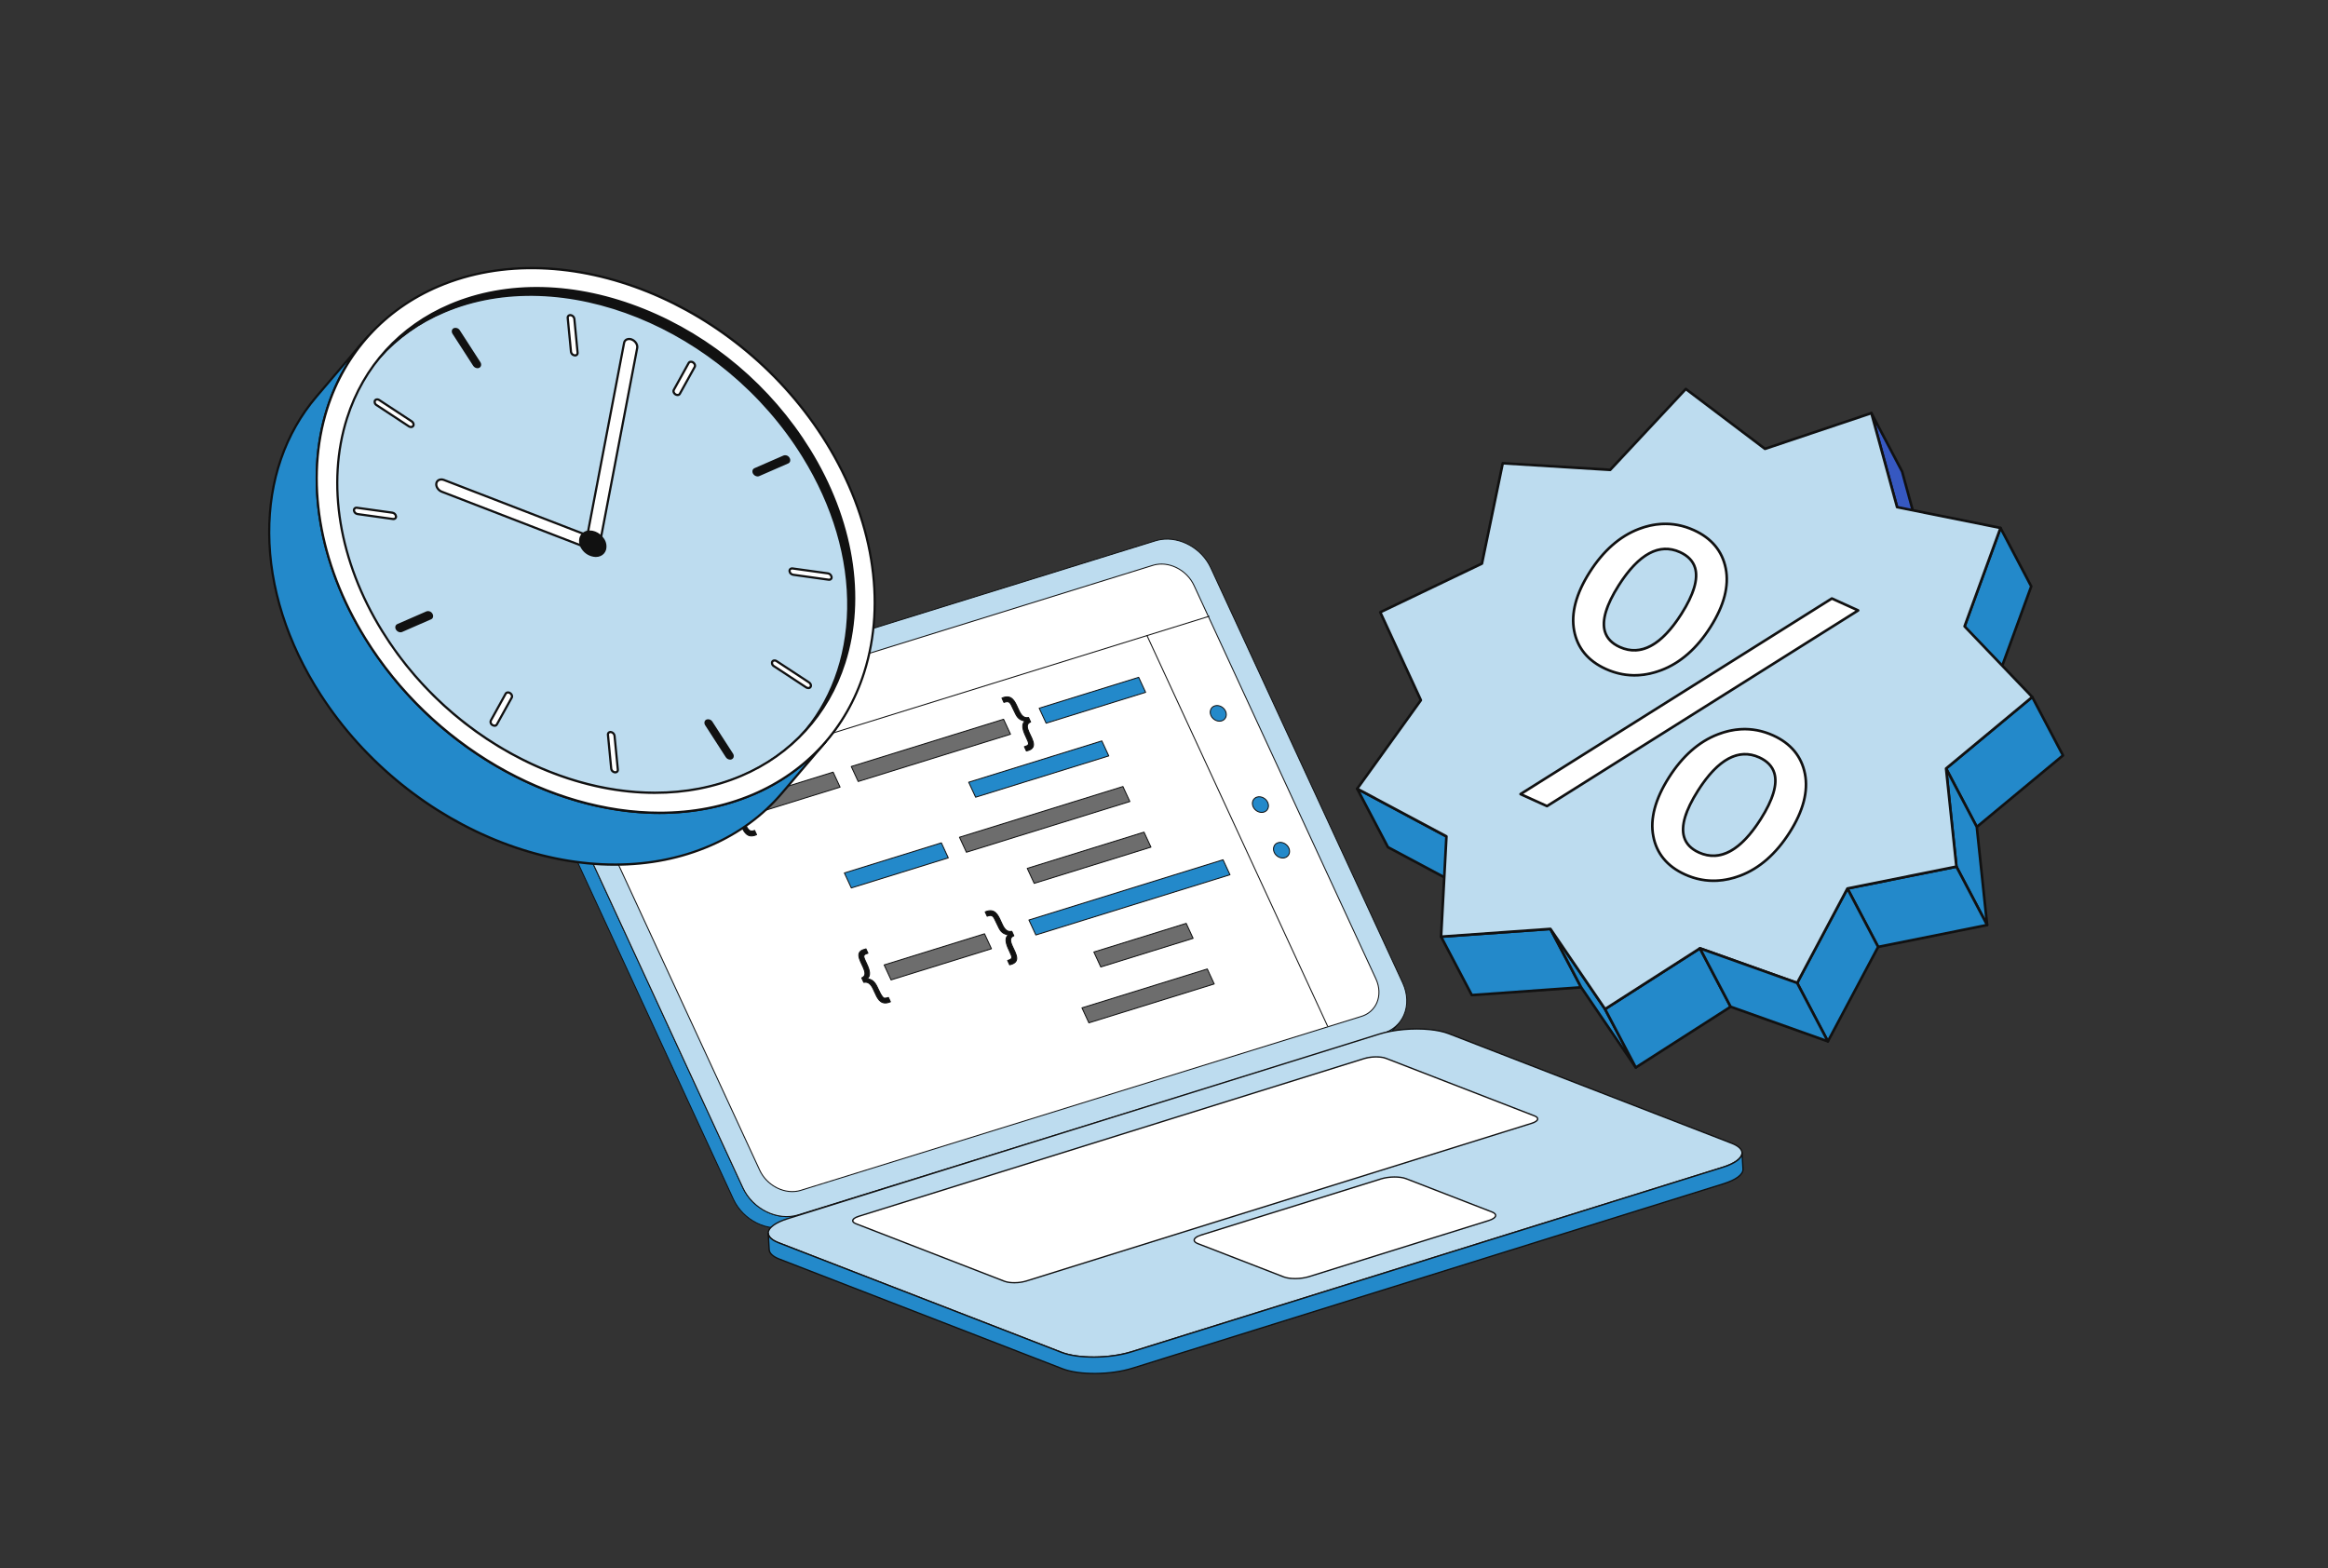 <svg width="521" height="351" viewBox="0 0 521 351" fill="none" xmlns="http://www.w3.org/2000/svg">
<rect x="0" y="0" width="521" height="351" fill="#333333" stroke="none"/>
<path d="M122.003 166.535C120.096 168.811 119.66 172.201 121.17 175.468L164.129 268.399C166.337 273.178 171.876 275.891 176.505 274.455L307.425 233.824C308.805 233.41 310.034 232.604 310.965 231.504L313.099 228.957C312.168 230.057 310.938 230.863 309.559 231.278L178.638 271.908C174.009 273.345 168.471 270.631 166.262 265.853L123.303 172.922C121.793 169.654 122.229 166.265 124.136 163.989L122.003 166.535Z" fill="#2389CA"/>
<path d="M175.285 274.844C170.907 275.507 166.061 272.84 164.03 268.444L121.072 175.513C119.595 172.319 119.92 168.853 121.92 166.466L124.054 163.919L124.057 163.915C124.076 163.895 124.103 163.883 124.13 163.882C124.158 163.881 124.185 163.89 124.206 163.909C124.227 163.927 124.24 163.953 124.243 163.981C124.245 164.009 124.236 164.036 124.219 164.058C122.273 166.38 121.96 169.759 123.401 172.876L166.36 265.807C168.544 270.532 174.038 273.222 178.606 271.805L309.526 231.174C310.885 230.764 312.097 229.97 313.016 228.888C313.035 228.868 313.06 228.856 313.088 228.855C313.115 228.854 313.142 228.863 313.163 228.88C313.184 228.898 313.197 228.923 313.201 228.95C313.204 228.977 313.197 229.004 313.181 229.026L311.048 231.573C310.102 232.687 308.856 233.504 307.458 233.927L176.537 274.557C176.127 274.684 175.708 274.78 175.285 274.844ZM311.889 230.233C311.191 230.739 310.415 231.127 309.591 231.38L178.67 272.011C178.261 272.138 177.843 272.234 177.419 272.298C173.041 272.961 168.196 270.293 166.165 265.898L123.206 172.967C122.015 170.39 121.996 167.635 123.084 165.414L122.086 166.605C120.14 168.927 119.827 172.306 121.268 175.423L164.227 268.354C166.411 273.079 171.905 275.769 176.473 274.351L307.394 233.721C308.752 233.311 309.964 232.517 310.883 231.434L311.889 230.233Z" fill="#111111"/>
<path d="M258.599 121.038C263.223 119.602 268.767 122.314 270.975 127.093L313.934 220.024C316.143 224.802 314.183 229.843 309.559 231.278L178.638 271.908C174.009 273.345 168.471 270.631 166.262 265.853L123.304 172.922C121.095 168.143 123.05 163.104 127.679 161.668L258.599 121.038Z" fill="#BDDCEF"/>
<path d="M177.418 272.297C173.041 272.96 168.196 270.292 166.164 265.897L123.206 172.966C122.077 170.524 121.989 167.863 122.966 165.666C123.847 163.684 125.509 162.228 127.646 161.564L258.567 120.934C263.234 119.486 268.845 122.227 271.073 127.047L314.032 219.978C315.16 222.419 315.247 225.079 314.27 227.277C313.389 229.26 311.727 230.717 309.591 231.38L178.671 272.01C178.261 272.137 177.843 272.233 177.418 272.297ZM258.631 121.14L127.71 161.771C125.633 162.415 124.018 163.83 123.163 165.755C122.212 167.895 122.299 170.49 123.402 172.876L166.36 265.807C168.544 270.531 174.038 273.222 178.606 271.804L309.527 231.174C311.603 230.53 313.217 229.115 314.073 227.189C315.025 225.048 314.938 222.453 313.836 220.069L270.877 127.138C268.885 122.828 264.14 120.211 259.854 120.86C259.44 120.923 259.031 121.017 258.631 121.14Z" fill="#111111"/>
<path d="M129.303 173.829L170.022 261.915C171.665 265.467 175.783 267.486 179.22 266.419L304.687 227.481C308.125 226.415 309.577 222.667 307.935 219.115L267.216 131.027C265.574 127.476 261.458 125.462 258.021 126.529L132.554 165.467C129.116 166.533 127.661 170.276 129.303 173.829Z" fill="white"/>
<path d="M267.314 130.982C265.653 127.39 261.47 125.346 257.989 126.426L132.522 165.363C131.753 165.591 131.042 165.983 130.439 166.512C129.835 167.041 129.354 167.694 129.027 168.427C128.298 170.066 128.363 172.051 129.206 173.873L169.925 261.96C171.441 265.239 175.055 267.23 178.319 266.735C178.635 266.687 178.947 266.616 179.252 266.521L304.72 227.583C305.488 227.356 306.199 226.964 306.801 226.435C307.404 225.906 307.885 225.253 308.212 224.521C308.941 222.879 308.876 220.892 308.033 219.068L267.314 130.982ZM308.015 224.434C307.701 225.138 307.238 225.766 306.658 226.274C306.078 226.783 305.395 227.159 304.656 227.378L179.189 266.316C175.809 267.365 171.739 265.371 170.121 261.87L129.402 173.783C128.585 172.018 128.521 170.098 129.225 168.515C129.539 167.81 130.002 167.182 130.583 166.674C131.163 166.165 131.847 165.789 132.586 165.57L258.053 126.632C258.349 126.54 258.652 126.471 258.959 126.425C262.131 125.944 265.644 127.882 267.119 131.073L307.838 219.16C308.654 220.927 308.719 222.849 308.015 224.434Z" fill="#111111"/>
<path d="M234.119 161.861L256.386 154.952L254.836 151.598L232.568 158.507L234.119 161.861Z" fill="#2389CA"/>
<path d="M234.135 161.968C234.112 161.971 234.088 161.967 234.068 161.956C234.047 161.945 234.031 161.928 234.021 161.906L232.471 158.552L232.466 158.54C232.462 158.526 232.46 158.512 232.461 158.498C232.463 158.484 232.467 158.47 232.473 158.458C232.48 158.445 232.489 158.434 232.5 158.425C232.51 158.416 232.523 158.409 232.536 158.405L254.804 151.495C254.829 151.487 254.856 151.489 254.88 151.5C254.903 151.51 254.922 151.529 254.933 151.553L256.484 154.907L256.489 154.919C256.494 154.933 256.495 154.947 256.494 154.961C256.493 154.975 256.489 154.989 256.482 155.001C256.475 155.014 256.467 155.025 256.456 155.034C256.445 155.043 256.432 155.05 256.419 155.054L234.151 161.964C234.146 161.965 234.14 161.967 234.135 161.968ZM254.778 151.728L232.717 158.573L234.177 161.731L256.237 154.885L254.778 151.728Z" fill="#111111"/>
<path d="M231.819 209.263L275.264 195.782L273.716 192.433L230.271 205.914L231.819 209.263Z" fill="#2389CA"/>
<path d="M231.721 209.308L230.173 205.959L230.168 205.946C230.163 205.933 230.162 205.918 230.163 205.904C230.164 205.89 230.168 205.877 230.175 205.864C230.182 205.852 230.191 205.84 230.201 205.831C230.212 205.822 230.225 205.815 230.238 205.811L273.683 192.33C273.708 192.322 273.735 192.324 273.759 192.335C273.782 192.345 273.802 192.364 273.813 192.388L275.361 195.737C275.363 195.741 275.364 195.745 275.366 195.75C275.37 195.764 275.372 195.778 275.371 195.792C275.369 195.806 275.365 195.82 275.359 195.832C275.352 195.845 275.343 195.856 275.332 195.865C275.321 195.874 275.309 195.881 275.295 195.885L231.851 209.366C231.826 209.374 231.799 209.372 231.775 209.361C231.751 209.351 231.732 209.332 231.721 209.308ZM273.657 192.563L230.419 205.98L231.877 209.132L275.114 195.716L273.657 192.563Z" fill="#111111"/>
<path d="M218.341 178.431L248.139 169.184L246.589 165.83L216.791 175.076L218.341 178.431Z" fill="#2389CA"/>
<path d="M218.357 178.537C218.334 178.541 218.311 178.537 218.29 178.526C218.27 178.515 218.253 178.497 218.244 178.476L216.693 175.122L216.688 175.109C216.684 175.096 216.682 175.082 216.683 175.068C216.685 175.053 216.689 175.04 216.695 175.027C216.702 175.015 216.711 175.004 216.721 174.995C216.732 174.986 216.745 174.979 216.758 174.974L246.556 165.728C246.581 165.72 246.607 165.722 246.631 165.732C246.655 165.743 246.674 165.762 246.685 165.786L248.236 169.14L248.241 169.152C248.245 169.166 248.246 169.18 248.245 169.194C248.244 169.208 248.24 169.222 248.233 169.234C248.227 169.247 248.218 169.258 248.207 169.267C248.196 169.276 248.184 169.283 248.17 169.287L218.373 178.533C218.368 178.535 218.362 178.536 218.357 178.537ZM246.53 165.961L216.94 175.143L218.4 178.3L247.99 169.118L246.53 165.961Z" fill="#111111"/>
<path d="M246.352 216.427L267.016 210.014L265.468 206.665L244.804 213.077L246.352 216.427Z" fill="#6D6D6D"/>
<path d="M246.368 216.533C246.345 216.537 246.322 216.533 246.301 216.522C246.281 216.511 246.265 216.493 246.255 216.472L244.707 213.123L244.702 213.11C244.697 213.096 244.696 213.082 244.697 213.068C244.698 213.054 244.702 213.04 244.709 213.028C244.715 213.015 244.724 213.004 244.735 212.995C244.746 212.986 244.759 212.979 244.772 212.975L265.436 206.563C265.461 206.555 265.488 206.557 265.511 206.567C265.535 206.578 265.554 206.597 265.565 206.62L267.114 209.97L267.119 209.982C267.123 209.996 267.124 210.01 267.123 210.024C267.122 210.038 267.118 210.052 267.111 210.064C267.105 210.077 267.096 210.088 267.085 210.097C267.074 210.106 267.062 210.113 267.048 210.117L246.384 216.529C246.379 216.531 246.374 216.532 246.368 216.533ZM265.41 206.796L244.953 213.144L246.41 216.296L266.867 209.948L265.41 206.796Z" fill="#111111"/>
<path d="M243.689 228.927L271.736 220.223L270.188 216.874L242.14 225.578L243.689 228.927Z" fill="#6D6D6D"/>
<path d="M243.591 228.972L242.043 225.623L242.038 225.61C242.034 225.597 242.032 225.582 242.033 225.568C242.035 225.554 242.039 225.541 242.045 225.528C242.052 225.515 242.061 225.504 242.072 225.495C242.082 225.486 242.095 225.479 242.108 225.475L270.156 216.772C270.181 216.764 270.208 216.766 270.231 216.776C270.255 216.787 270.274 216.806 270.285 216.829L271.834 220.179C271.836 220.183 271.837 220.187 271.839 220.192C271.843 220.205 271.844 220.22 271.843 220.234C271.842 220.248 271.838 220.261 271.831 220.274C271.825 220.287 271.816 220.298 271.805 220.307C271.794 220.316 271.782 220.323 271.768 220.327L243.721 229.03C243.696 229.037 243.669 229.036 243.645 229.025C243.621 229.014 243.602 228.995 243.591 228.972ZM270.129 217.005L242.289 225.644L243.746 228.796L271.587 220.157L270.129 217.005Z" fill="#111111"/>
<path d="M216.279 190.744L252.859 179.393L251.308 176.039L214.728 187.39L216.279 190.744Z" fill="#6D6D6D"/>
<path d="M216.295 190.85C216.272 190.854 216.248 190.85 216.228 190.839C216.208 190.828 216.191 190.81 216.182 190.789L214.631 187.435L214.626 187.422C214.622 187.409 214.62 187.395 214.622 187.381C214.623 187.367 214.627 187.353 214.633 187.34C214.64 187.328 214.649 187.317 214.66 187.308C214.671 187.299 214.683 187.292 214.697 187.288L251.276 175.937C251.301 175.929 251.328 175.93 251.352 175.941C251.375 175.952 251.395 175.971 251.406 175.994L252.957 179.349L252.962 179.361C252.966 179.375 252.967 179.389 252.966 179.403C252.965 179.417 252.961 179.431 252.954 179.443C252.948 179.456 252.939 179.467 252.928 179.476C252.917 179.485 252.904 179.492 252.891 179.496L216.311 190.847L216.295 190.85ZM251.25 176.17L214.878 187.456L216.337 190.614L252.71 179.327L251.25 176.17Z" fill="#111111"/>
<path d="M190.52 198.737L212.226 192.002L210.675 188.648L188.97 195.383L190.52 198.737Z" fill="#2389CA"/>
<path d="M190.536 198.844C190.513 198.847 190.49 198.843 190.469 198.832C190.449 198.821 190.432 198.803 190.423 198.782L188.872 195.428L188.867 195.416C188.863 195.402 188.861 195.388 188.862 195.374C188.864 195.36 188.868 195.346 188.874 195.334C188.881 195.321 188.89 195.31 188.901 195.301C188.911 195.292 188.924 195.285 188.937 195.281L210.642 188.545C210.667 188.538 210.694 188.539 210.718 188.55C210.742 188.561 210.761 188.579 210.772 188.603L212.322 191.957C212.324 191.961 212.326 191.965 212.327 191.97C212.332 191.984 212.333 191.998 212.332 192.012C212.331 192.026 212.327 192.04 212.32 192.052C212.313 192.065 212.305 192.076 212.294 192.085C212.283 192.094 212.27 192.101 212.257 192.105L190.552 198.84C190.547 198.842 190.541 198.843 190.536 198.844ZM210.616 188.778L189.118 195.449L190.578 198.607L212.076 191.936L210.616 188.778Z" fill="#111111"/>
<path d="M231.448 197.71L257.578 189.602L256.028 186.248L229.897 194.356L231.448 197.71Z" fill="#6D6D6D"/>
<path d="M231.351 197.755L229.8 194.401L229.795 194.389C229.791 194.375 229.789 194.361 229.791 194.347C229.792 194.333 229.796 194.319 229.802 194.307C229.809 194.294 229.818 194.283 229.829 194.274C229.84 194.265 229.852 194.258 229.866 194.254L255.996 186.146C256.021 186.138 256.047 186.139 256.071 186.15C256.095 186.161 256.114 186.18 256.125 186.203L257.676 189.558C257.678 189.562 257.679 189.566 257.681 189.571C257.685 189.584 257.686 189.598 257.685 189.612C257.684 189.626 257.68 189.64 257.673 189.653C257.667 189.665 257.658 189.676 257.647 189.685C257.636 189.694 257.624 189.701 257.61 189.705L231.48 197.814C231.455 197.821 231.428 197.819 231.405 197.809C231.381 197.798 231.362 197.779 231.351 197.755ZM255.97 186.378L230.047 194.422L231.506 197.58L257.429 189.536L255.97 186.378Z" fill="#111111"/>
<path d="M286.028 188.612C285.133 188.89 284.75 189.864 285.179 190.793C285.607 191.718 286.681 192.239 287.576 191.962C288.471 191.684 288.853 190.71 288.426 189.786C287.997 188.856 286.922 188.335 286.028 188.612Z" fill="#2389CA"/>
<path d="M287.353 192.123C286.468 192.257 285.49 191.722 285.082 190.839C284.853 190.342 284.835 189.801 285.035 189.353C285.216 188.945 285.557 188.646 285.996 188.509C286.94 188.216 288.074 188.769 288.524 189.74C288.752 190.234 288.769 190.773 288.57 191.22C288.388 191.628 288.047 191.928 287.608 192.064C287.524 192.09 287.439 192.11 287.353 192.123ZM286.06 188.715C285.681 188.832 285.387 189.09 285.231 189.44C285.057 189.831 285.074 190.308 285.277 190.748C285.682 191.623 286.698 192.12 287.544 191.858C287.923 191.741 288.218 191.483 288.374 191.133C288.547 190.742 288.531 190.268 288.329 189.831C287.959 189.03 287.079 188.543 286.285 188.663C286.209 188.675 286.133 188.692 286.06 188.715Z" fill="#111111"/>
<path d="M271.868 157.986C270.973 158.263 270.593 159.242 271.02 160.166C271.448 161.091 272.524 161.617 273.419 161.34C274.314 161.062 274.694 160.083 274.267 159.159C273.839 158.234 272.763 157.708 271.868 157.986Z" fill="#2389CA"/>
<path d="M270.922 160.211C270.693 159.717 270.677 159.175 270.876 158.726C271.058 158.318 271.398 158.019 271.836 157.883C272.781 157.59 273.915 158.142 274.364 159.114C274.593 159.609 274.61 160.151 274.41 160.6C274.228 161.008 273.888 161.307 273.45 161.443C273.367 161.469 273.282 161.488 273.196 161.501C272.311 161.635 271.332 161.098 270.922 160.211ZM272.125 158.037C272.049 158.048 271.974 158.065 271.9 158.088C271.522 158.206 271.229 158.463 271.073 158.814C270.898 159.206 270.914 159.683 271.117 160.122C271.523 160.999 272.541 161.5 273.387 161.237C273.764 161.12 274.057 160.863 274.213 160.513C274.388 160.12 274.372 159.643 274.169 159.204C273.799 158.404 272.919 157.917 272.125 158.037Z" fill="#111111"/>
<path d="M281.308 178.403C280.413 178.681 280.032 179.66 280.459 180.584C280.887 181.508 281.963 182.035 282.858 181.757C283.753 181.479 284.133 180.501 283.706 179.577C283.279 178.652 282.202 178.125 281.308 178.403Z" fill="#2389CA"/>
<path d="M282.636 181.919C281.75 182.053 280.772 181.516 280.362 180.63C280.133 180.135 280.116 179.593 280.316 179.144C280.497 178.736 280.838 178.436 281.275 178.301C282.22 178.008 283.354 178.56 283.803 179.532C284.032 180.027 284.049 180.568 283.849 181.017C283.668 181.425 283.327 181.724 282.89 181.86C282.807 181.886 282.722 181.906 282.636 181.919ZM281.34 178.506C280.962 178.623 280.669 178.88 280.513 179.231C280.338 179.623 280.354 180.1 280.557 180.539C280.963 181.416 281.981 181.917 282.827 181.654C283.204 181.537 283.497 181.28 283.653 180.93C283.828 180.537 283.812 180.06 283.609 179.622C283.239 178.821 282.359 178.334 281.565 178.454C281.489 178.466 281.413 178.483 281.34 178.506ZM297.008 229.702L256.59 142.282C256.578 142.256 256.577 142.227 256.587 142.2C256.597 142.173 256.617 142.151 256.643 142.139C256.669 142.127 256.698 142.126 256.725 142.136C256.752 142.146 256.774 142.166 256.786 142.192L297.203 229.612C297.21 229.627 297.213 229.644 297.213 229.66C297.212 229.677 297.208 229.693 297.2 229.708C297.192 229.723 297.181 229.735 297.167 229.745C297.154 229.754 297.138 229.761 297.121 229.763C297.098 229.767 297.075 229.763 297.054 229.752C297.034 229.741 297.017 229.723 297.008 229.702Z" fill="#111111"/>
<path d="M132.96 180.644C132.952 180.617 132.955 180.588 132.968 180.562C132.981 180.537 133.004 180.518 133.031 180.51L270.549 137.837C270.562 137.833 270.577 137.832 270.591 137.833C270.605 137.834 270.618 137.838 270.631 137.845C270.643 137.851 270.654 137.86 270.663 137.871C270.672 137.882 270.679 137.895 270.683 137.908C270.688 137.922 270.689 137.936 270.688 137.95C270.686 137.964 270.682 137.978 270.676 137.99C270.669 138.003 270.66 138.014 270.649 138.023C270.638 138.032 270.626 138.038 270.612 138.043L133.095 180.715C133.067 180.724 133.038 180.721 133.013 180.707C132.988 180.694 132.969 180.671 132.96 180.644Z" fill="#111111"/>
<path d="M192.062 174.912L226.148 164.335L224.597 160.981L190.511 171.558L192.062 174.912Z" fill="#6D6D6D"/>
<path d="M191.965 174.957L190.414 171.602L190.409 171.59C190.405 171.576 190.403 171.562 190.404 171.548C190.406 171.534 190.41 171.52 190.416 171.508C190.423 171.495 190.432 171.484 190.443 171.475C190.453 171.466 190.466 171.459 190.48 171.455L224.566 160.878C224.59 160.87 224.617 160.872 224.641 160.882C224.665 160.893 224.684 160.912 224.695 160.935L226.246 164.289L226.251 164.302C226.255 164.315 226.257 164.33 226.255 164.344C226.254 164.358 226.25 164.372 226.244 164.384C226.237 164.397 226.228 164.408 226.217 164.417C226.206 164.426 226.194 164.433 226.18 164.437L192.094 175.014C192.069 175.022 192.043 175.02 192.019 175.01C191.995 174.999 191.976 174.981 191.965 174.957ZM224.539 161.111L190.661 171.624L192.12 174.781L225.999 164.268L224.539 161.111Z" fill="#111111"/>
<path d="M168.954 182.082L188.004 176.171L186.453 172.817L167.403 178.728L168.954 182.082Z" fill="#6D6D6D"/>
<path d="M168.97 182.189C168.947 182.192 168.923 182.188 168.903 182.177C168.882 182.166 168.866 182.149 168.856 182.127L167.306 178.773L167.301 178.761C167.297 178.747 167.295 178.733 167.296 178.719C167.298 178.705 167.302 178.691 167.308 178.679C167.315 178.666 167.324 178.655 167.335 178.646C167.345 178.637 167.358 178.63 167.371 178.626L186.422 172.714C186.446 172.707 186.473 172.709 186.497 172.719C186.521 172.73 186.54 172.749 186.551 172.772L188.102 176.126L188.107 176.139C188.111 176.153 188.113 176.167 188.111 176.181C188.11 176.195 188.106 176.209 188.1 176.221C188.093 176.234 188.084 176.245 188.073 176.254C188.062 176.263 188.05 176.27 188.036 176.274L168.986 182.185C168.981 182.187 168.975 182.188 168.97 182.189ZM186.395 172.948L167.552 178.795L169.012 181.952L187.855 176.105L186.395 172.948Z" fill="#111111"/>
<path d="M199.415 219.318L221.883 212.347L220.334 208.998L197.866 215.969L199.415 219.318Z" fill="#6D6D6D"/>
<path d="M199.431 219.425C199.408 219.428 199.385 219.424 199.364 219.413C199.344 219.402 199.327 219.385 199.318 219.364L197.769 216.014L197.764 216.002C197.76 215.988 197.758 215.974 197.76 215.96C197.761 215.946 197.765 215.932 197.771 215.92C197.778 215.907 197.787 215.896 197.798 215.887C197.809 215.878 197.821 215.871 197.835 215.867L220.303 208.895C220.328 208.887 220.355 208.889 220.378 208.9C220.402 208.91 220.421 208.929 220.432 208.953L221.981 212.302L221.986 212.314C221.99 212.328 221.992 212.342 221.99 212.356C221.989 212.37 221.985 212.384 221.978 212.396C221.972 212.409 221.963 212.42 221.952 212.429C221.941 212.438 221.929 212.445 221.915 212.449L199.447 219.421C199.442 219.423 199.436 219.424 199.431 219.425ZM220.277 209.128L198.016 216.035L199.473 219.188L221.734 212.28L220.277 209.128Z" fill="#111111"/>
<path d="M230.65 161.592L230.186 160.586C227.259 161.242 228.163 154.569 224.23 156.242L224.678 157.213C225.682 156.863 225.999 157.053 226.47 158.101C227.483 160.067 227.525 161.025 229.421 161.401C228.061 162.435 229.701 164.898 230.093 165.999C230.373 166.728 229.95 166.919 229.258 167.118L229.704 168.083C234.009 167.179 227.925 162.681 230.65 161.592Z" fill="#111111"/>
<path d="M229.72 168.19C229.697 168.193 229.674 168.189 229.653 168.178C229.632 168.167 229.616 168.149 229.606 168.128L229.16 167.163C229.158 167.158 229.156 167.153 229.155 167.148C229.151 167.134 229.15 167.12 229.151 167.106C229.153 167.092 229.157 167.079 229.164 167.066C229.171 167.054 229.18 167.043 229.191 167.034C229.202 167.025 229.215 167.019 229.228 167.015C229.664 166.889 229.936 166.779 230.032 166.585C230.097 166.455 230.084 166.275 229.992 166.034C229.913 165.812 229.782 165.534 229.63 165.212C229.062 164.003 228.294 162.371 229.19 161.461C227.782 161.124 227.448 160.412 226.866 159.164C226.708 158.821 226.543 158.481 226.372 158.144C225.912 157.12 225.648 156.988 224.714 157.314C224.688 157.322 224.661 157.321 224.636 157.311C224.612 157.301 224.592 157.282 224.581 157.257L224.132 156.287L224.131 156.284C224.126 156.271 224.123 156.257 224.122 156.243C224.122 156.229 224.125 156.215 224.13 156.202C224.136 156.189 224.143 156.177 224.153 156.167C224.163 156.157 224.175 156.149 224.188 156.143C226.436 155.187 227.191 156.881 227.858 158.376C228.405 159.601 228.92 160.759 230.163 160.481C230.186 160.476 230.212 160.479 230.234 160.49C230.256 160.501 230.273 160.519 230.284 160.541L230.749 161.546C230.755 161.56 230.758 161.574 230.758 161.588C230.759 161.603 230.756 161.618 230.751 161.631C230.746 161.645 230.737 161.657 230.727 161.667C230.717 161.678 230.705 161.686 230.691 161.691C230.376 161.817 230.179 161.992 230.087 162.227C229.871 162.783 230.265 163.604 230.682 164.473C231.158 165.463 231.65 166.487 231.272 167.252C231.046 167.711 230.541 168.017 229.727 168.188L229.72 168.19ZM230.124 160.709C230.104 160.713 230.084 160.716 230.063 160.719C228.757 160.917 228.2 159.671 227.662 158.464C226.986 156.949 226.347 155.517 224.375 156.3L224.736 157.08C225.709 156.76 226.079 156.967 226.566 158.052C226.76 158.428 226.92 158.771 227.062 159.074C227.661 160.358 227.962 161.002 229.443 161.295C229.463 161.299 229.482 161.309 229.497 161.323C229.512 161.338 229.523 161.356 229.527 161.377C229.532 161.397 229.531 161.418 229.524 161.438C229.516 161.457 229.504 161.474 229.487 161.487C228.477 162.254 229.256 163.911 229.826 165.121C229.979 165.448 230.112 165.73 230.194 165.96C230.308 166.258 230.318 166.494 230.225 166.681C230.093 166.946 229.782 167.073 229.408 167.186L229.765 167.96C230.461 167.801 230.891 167.538 231.078 167.158C231.409 166.486 230.941 165.51 230.487 164.567C230.049 163.654 229.635 162.792 229.885 162.15C229.987 161.889 230.195 161.683 230.506 161.537L230.124 160.709ZM163.515 175.083C159.868 176.005 165.519 180.338 162.899 181.466L163.363 182.471C166.344 181.909 165.42 188.51 169.321 186.82L168.875 185.855C166.469 186.964 167.106 181.842 164.13 181.661C166.198 179.747 161.567 176.415 164.296 175.95L163.847 174.98L163.515 175.083Z" fill="#111111"/>
<path d="M168.509 187.177C166.929 187.416 166.297 186.004 165.729 184.736C165.177 183.502 164.657 182.335 163.384 182.576C163.36 182.581 163.336 182.577 163.314 182.566C163.293 182.555 163.276 182.538 163.266 182.516L162.801 181.511L162.8 181.508C162.794 181.495 162.791 181.481 162.791 181.467C162.791 181.453 162.793 181.439 162.798 181.426C162.804 181.413 162.811 181.401 162.821 181.391C162.831 181.38 162.843 181.372 162.856 181.367C163.165 181.234 163.36 181.052 163.45 180.811C163.669 180.231 163.251 179.352 162.847 178.503C162.388 177.538 161.914 176.541 162.257 175.812C162.444 175.414 162.846 175.142 163.485 174.979L163.815 174.877C163.84 174.869 163.867 174.871 163.891 174.881C163.915 174.892 163.934 174.911 163.945 174.934L164.393 175.904C164.4 175.919 164.404 175.936 164.403 175.952C164.403 175.969 164.399 175.985 164.391 176C164.383 176.014 164.372 176.027 164.359 176.037C164.345 176.046 164.33 176.053 164.314 176.055C163.918 176.123 163.676 176.252 163.575 176.451C163.379 176.834 163.707 177.497 164.054 178.199C164.58 179.265 165.228 180.578 164.361 181.577C165.749 181.782 166.314 183.063 166.815 184.199C167.148 184.952 167.461 185.663 167.962 185.852C168.206 185.945 168.491 185.914 168.831 185.757C168.857 185.745 168.886 185.744 168.913 185.754C168.94 185.764 168.961 185.784 168.973 185.809L169.419 186.775L169.42 186.777C169.432 186.803 169.432 186.833 169.422 186.859C169.411 186.886 169.39 186.907 169.364 186.919C169.051 187.054 168.767 187.138 168.509 187.177ZM168.822 185.996C168.469 186.14 168.161 186.159 167.885 186.054C167.3 185.833 166.969 185.082 166.618 184.286C166.116 183.147 165.546 181.855 164.123 181.769C164.102 181.768 164.082 181.761 164.065 181.748C164.048 181.735 164.035 181.718 164.028 181.698C164.02 181.678 164.019 181.657 164.024 181.636C164.03 181.616 164.041 181.597 164.056 181.583C165.036 180.676 164.412 179.411 163.86 178.295C163.473 177.51 163.138 176.833 163.383 176.354C163.503 176.117 163.752 175.959 164.14 175.871L163.789 175.111L163.546 175.186L163.54 175.187C162.966 175.333 162.609 175.567 162.451 175.903C162.152 176.54 162.604 177.491 163.041 178.41C163.484 179.342 163.902 180.222 163.651 180.887C163.551 181.153 163.346 181.365 163.041 181.518L163.426 182.351C164.803 182.145 165.374 183.417 165.925 184.648C166.593 186.141 167.226 187.553 169.176 186.764L168.822 185.996ZM220.926 205.065C221.932 204.716 222.247 204.906 222.723 205.952C223.725 207.917 223.79 208.887 225.677 209.257C224.303 210.295 225.957 212.745 226.346 213.849C226.621 214.583 226.199 214.769 225.506 214.971L225.954 215.94C230.246 215.025 224.185 210.503 226.898 209.444L226.436 208.444C223.516 209.095 224.428 202.434 220.48 204.1L220.926 205.065Z" fill="#111111"/>
<path d="M225.971 216.047C225.948 216.05 225.924 216.046 225.904 216.035C225.883 216.024 225.867 216.007 225.857 215.986L225.409 215.016L225.403 215C225.399 214.987 225.398 214.972 225.399 214.958C225.401 214.944 225.405 214.931 225.412 214.918C225.419 214.906 225.428 214.895 225.439 214.886C225.45 214.877 225.463 214.871 225.476 214.867C225.84 214.761 226.175 214.649 226.282 214.437C226.347 214.306 226.335 214.127 226.245 213.885C226.165 213.658 226.031 213.374 225.876 213.046C225.309 211.846 224.544 210.226 225.445 209.317C224.031 208.981 223.693 208.254 223.101 206.983C222.965 206.691 222.811 206.36 222.625 205.996C222.16 204.974 221.895 204.842 220.962 205.167C220.937 205.175 220.909 205.174 220.885 205.164C220.86 205.153 220.841 205.134 220.829 205.11L220.383 204.145L220.382 204.142C220.371 204.115 220.371 204.086 220.381 204.059C220.392 204.033 220.413 204.012 220.439 204.001C222.697 203.048 223.452 204.743 224.119 206.239C224.663 207.461 225.178 208.614 226.413 208.339C226.437 208.334 226.463 208.337 226.485 208.348C226.507 208.359 226.524 208.377 226.534 208.399L226.996 209.399L226.999 209.405C227.009 209.431 227.009 209.461 226.998 209.487C226.986 209.513 226.965 209.534 226.938 209.545C226.626 209.666 226.431 209.837 226.339 210.068C226.123 210.616 226.514 211.437 226.929 212.305C227.405 213.302 227.898 214.334 227.517 215.106C227.291 215.566 226.787 215.874 225.977 216.046C225.975 216.046 225.973 216.046 225.971 216.047ZM226.374 208.566C225.03 208.811 224.466 207.548 223.922 206.327C223.246 204.811 222.608 203.377 220.625 204.157L220.983 204.932C222.019 204.595 222.358 204.891 222.818 205.903C223.003 206.266 223.158 206.599 223.295 206.892C223.905 208.202 224.211 208.86 225.697 209.152C225.717 209.156 225.736 209.166 225.751 209.18C225.766 209.194 225.776 209.213 225.781 209.233C225.786 209.253 225.784 209.275 225.777 209.294C225.77 209.314 225.758 209.331 225.741 209.343C224.726 210.111 225.502 211.754 226.069 212.954C226.227 213.288 226.363 213.577 226.446 213.812C226.558 214.111 226.567 214.347 226.473 214.534C226.341 214.797 226.029 214.925 225.655 215.039L226.015 215.817C226.706 215.657 227.135 215.393 227.323 215.011C227.657 214.333 227.187 213.349 226.733 212.398C226.297 211.486 225.886 210.625 226.138 209.989C226.239 209.732 226.446 209.531 226.753 209.389L226.374 208.566ZM193.465 212.483C189.82 213.412 195.477 217.799 192.849 218.866L193.311 219.866C196.271 219.261 195.328 225.877 199.276 224.219L198.828 223.249C198.445 223.389 197.926 223.48 197.709 223.331C196.312 221.891 196.409 219.294 194.08 219.062C195.433 217.946 193.805 215.606 193.408 214.453C193.126 213.723 193.563 213.546 194.248 213.344L193.802 212.378L193.465 212.483Z" fill="#111111"/>
<path d="M198.477 224.566C196.861 224.811 196.223 223.38 195.652 222.098C195.106 220.872 194.592 219.717 193.333 219.972C193.309 219.977 193.284 219.974 193.263 219.963C193.241 219.952 193.224 219.934 193.213 219.912L192.751 218.912L192.749 218.907C192.739 218.881 192.739 218.852 192.75 218.825C192.761 218.799 192.782 218.778 192.808 218.768C193.117 218.642 193.311 218.468 193.403 218.233C193.624 217.665 193.207 216.786 192.805 215.937C192.342 214.961 191.864 213.952 192.211 213.215C192.398 212.816 192.799 212.543 193.436 212.38L193.77 212.276C193.795 212.269 193.822 212.27 193.846 212.281C193.87 212.292 193.889 212.31 193.9 212.334L194.346 213.299C194.352 213.313 194.356 213.328 194.356 213.344C194.356 213.359 194.353 213.374 194.346 213.389C194.34 213.403 194.331 213.415 194.319 213.425C194.307 213.435 194.294 213.443 194.279 213.447C193.896 213.56 193.57 213.671 193.467 213.879C193.405 214.007 193.418 214.182 193.51 214.419C193.594 214.664 193.741 214.977 193.897 215.307C194.445 216.469 195.184 218.037 194.316 218.986C195.683 219.227 196.19 220.338 196.681 221.414C196.978 222.064 197.284 222.736 197.777 223.248C197.935 223.345 198.367 223.304 198.791 223.148C198.816 223.139 198.844 223.14 198.869 223.15C198.894 223.16 198.914 223.18 198.925 223.204L199.373 224.174L199.375 224.179C199.386 224.205 199.386 224.234 199.375 224.261C199.364 224.287 199.344 224.308 199.318 224.319C199.011 224.447 198.732 224.527 198.477 224.566ZM198.771 223.382C198.384 223.51 197.89 223.587 197.647 223.419C197.641 223.415 197.636 223.411 197.631 223.406C197.107 222.866 196.791 222.173 196.485 221.503C195.971 220.375 195.484 219.31 194.069 219.169C194.048 219.167 194.028 219.158 194.011 219.145C193.995 219.131 193.983 219.113 193.977 219.093C193.971 219.073 193.971 219.051 193.977 219.031C193.983 219.01 193.995 218.992 194.011 218.979C195.004 218.16 194.251 216.563 193.702 215.398C193.544 215.062 193.394 214.745 193.307 214.492C193.194 214.199 193.183 213.968 193.274 213.783C193.402 213.522 193.707 213.396 194.098 213.276L193.744 212.509L193.497 212.586L193.491 212.587C192.919 212.733 192.564 212.968 192.405 213.306C192.102 213.951 192.558 214.913 192.999 215.844C193.44 216.776 193.857 217.656 193.603 218.31C193.502 218.57 193.296 218.775 192.992 218.921L193.373 219.745C194.739 219.52 195.302 220.786 195.848 222.01C196.518 223.514 197.152 224.937 199.131 224.161L198.771 223.382Z" fill="#111111"/>
<path d="M308.587 231.47C313.464 229.948 320.463 229.893 324.216 231.347L387.555 255.886C391.307 257.34 390.395 259.753 385.518 261.276L253.206 302.567C248.33 304.089 241.329 304.144 237.577 302.69L174.238 278.151C170.486 276.697 171.398 274.283 176.275 272.761L308.587 231.47Z" fill="#BDDCEF"/>
<path d="M241.833 303.755C240.188 303.592 238.697 303.284 237.523 302.829L174.184 278.29C172.156 277.504 171.756 276.572 171.778 275.928C171.819 274.695 173.442 273.489 176.23 272.619L308.542 231.328C313.44 229.8 320.495 229.746 324.27 231.208L387.609 255.747C389.637 256.533 390.037 257.465 390.015 258.109C389.974 259.341 388.351 260.548 385.563 261.418L253.25 302.709C249.876 303.762 245.477 304.115 241.833 303.755ZM319.923 230.576C316.324 230.219 311.972 230.569 308.632 231.612L176.319 272.904C173.699 273.721 172.113 274.856 172.076 275.938C172.051 276.711 172.837 277.448 174.292 278.011L237.631 302.551C241.351 303.992 248.318 303.935 253.161 302.424L385.473 261.133C388.094 260.315 389.68 259.181 389.716 258.098C389.742 257.325 388.955 256.589 387.5 256.025L324.162 231.486C323.008 231.039 321.541 230.736 319.923 230.576Z" fill="#111111"/>
<path d="M305.357 236.91L192.178 272.23C190.676 272.699 190.395 273.442 191.551 273.89L224.8 286.771C225.956 287.219 228.109 287.201 229.612 286.732L342.79 251.413C344.292 250.944 344.572 250.202 343.416 249.754L310.168 236.873C309.012 236.425 306.859 236.441 305.357 236.91" fill="white"/>
<path d="M226.096 287.201C225.635 287.164 225.181 287.066 224.746 286.911L191.497 274.029C190.816 273.765 190.682 273.434 190.69 273.202C190.705 272.77 191.218 272.374 192.134 272.088L305.312 236.768C306.838 236.292 309.041 236.276 310.222 236.734L343.471 249.615C344.152 249.879 344.286 250.21 344.278 250.442C344.263 250.874 343.751 251.269 342.835 251.555L229.656 286.876C228.5 287.205 227.292 287.316 226.096 287.201ZM308.832 236.738C307.679 236.628 306.516 236.735 305.402 237.053L192.224 272.373C191.326 272.653 190.998 272.991 190.99 273.212C190.984 273.4 191.209 273.597 191.607 273.751L224.855 286.632C225.981 287.069 228.095 287.05 229.568 286.59L342.746 251.271C343.645 250.99 343.973 250.654 343.98 250.432C343.986 250.245 343.762 250.048 343.363 249.894L310.115 237.013C309.701 236.865 309.27 236.772 308.832 236.737V236.738Z" fill="#111111"/>
<path d="M309.099 263.851L268.8 276.428C267.064 276.97 266.74 277.828 268.078 278.347L287.312 285.799C288.648 286.316 291.139 286.297 292.874 285.755L333.174 273.178C334.909 272.636 335.234 271.778 333.899 271.26L314.664 263.808C313.326 263.29 310.835 263.31 309.099 263.851" fill="white"/>
<path d="M288.815 286.272C288.283 286.229 287.76 286.117 287.258 285.938L268.023 278.486C267.247 278.185 267.095 277.811 267.103 277.551C267.12 277.062 267.707 276.612 268.755 276.285L309.055 263.708C310.816 263.158 313.356 263.14 314.717 263.668L333.952 271.12C334.726 271.42 334.878 271.793 334.87 272.053C334.853 272.543 334.266 272.992 333.217 273.319L292.918 285.896C291.586 286.276 290.194 286.404 288.815 286.272ZM309.144 263.993L268.845 276.569C267.795 276.897 267.411 277.296 267.402 277.56C267.394 277.792 267.654 278.021 268.132 278.207L287.366 285.659C288.673 286.165 291.124 286.143 292.83 285.611L333.129 273.035C334.179 272.707 334.563 272.308 334.572 272.043C334.58 271.812 334.321 271.584 333.844 271.398L314.61 263.947C313.302 263.439 310.85 263.46 309.144 263.993Z" fill="#111111"/>
<path d="M390.08 261.655L389.864 257.986C389.932 259.137 388.433 260.366 385.518 261.276L253.206 302.567C248.329 304.089 241.329 304.144 237.577 302.69L174.238 278.151C172.729 277.566 171.974 276.826 171.929 276.051L172.144 279.721C172.19 280.496 172.945 281.236 174.454 281.82L237.793 306.36C241.545 307.813 248.545 307.758 253.421 306.237L385.734 264.946C388.649 264.035 390.148 262.806 390.08 261.655Z" fill="#2389CA"/>
<path d="M242.049 307.424C240.403 307.262 238.913 306.953 237.738 306.498L174.399 281.959C172.878 281.369 172.046 280.598 171.995 279.729L171.779 276.068L171.779 276.059C171.777 276.02 171.79 275.981 171.816 275.951C171.843 275.922 171.88 275.904 171.919 275.901C171.959 275.899 171.998 275.913 172.028 275.939C172.057 275.965 172.075 276.002 172.078 276.042C172.121 276.775 172.907 277.474 174.292 278.011L237.63 302.55C241.351 303.992 248.318 303.935 253.161 302.424L385.473 261.133C388.194 260.284 389.78 259.11 389.714 257.995C389.712 257.955 389.725 257.916 389.752 257.886C389.778 257.857 389.815 257.839 389.855 257.837C389.894 257.834 389.933 257.848 389.963 257.874C389.992 257.9 390.01 257.937 390.013 257.977L390.228 261.646C390.303 262.927 388.681 264.181 385.778 265.087L253.465 306.378C250.091 307.431 245.692 307.785 242.049 307.424ZM172.131 276.953L172.293 279.711C172.337 280.445 173.123 281.144 174.508 281.68L237.847 306.22C241.567 307.661 248.534 307.604 253.377 306.093L385.689 264.802C388.411 263.952 389.996 262.779 389.93 261.664L389.769 258.909C389.216 259.851 387.754 260.734 385.563 261.418L253.25 302.709C248.352 304.238 241.297 304.291 237.523 302.829L174.184 278.289C173.208 277.911 172.516 277.458 172.131 276.953Z" fill="#111111"/>
<g clip-path="url(#clip0_3_678)">
<path d="M418.812 92.465L425.689 105.54L431.439 126.585L424.562 113.509L418.812 92.465Z" fill="#3658C1"/>
<path d="M431.455 126.875C431.345 126.881 431.236 126.823 431.182 126.72L424.305 113.645C424.295 113.626 424.287 113.606 424.282 113.586L418.532 92.541C418.513 92.472 418.52 92.398 418.552 92.335C418.584 92.27 418.639 92.221 418.705 92.194C418.772 92.168 418.846 92.168 418.913 92.192C418.98 92.217 419.035 92.266 419.069 92.329L425.946 105.405C425.956 105.423 425.964 105.443 425.969 105.464L431.719 126.508C431.731 126.55 431.733 126.594 431.725 126.636C431.718 126.679 431.7 126.72 431.675 126.755C431.65 126.79 431.617 126.819 431.579 126.84C431.541 126.861 431.499 126.873 431.455 126.875ZM424.834 113.402L430.457 124.095L425.417 105.647L419.793 94.955L424.834 113.402Z" fill="#111111"/>
<path d="M323.706 187.201L330.582 200.276L310.618 189.612L303.741 176.536L323.706 187.201Z" fill="#2389CA"/>
<path d="M330.599 200.567C330.547 200.57 330.494 200.559 330.446 200.533L310.481 189.868C310.43 189.841 310.388 189.799 310.361 189.747L303.484 176.672C303.455 176.617 303.445 176.554 303.454 176.492C303.464 176.431 303.492 176.374 303.537 176.33C303.581 176.286 303.638 176.258 303.699 176.249C303.761 176.24 303.823 176.251 303.878 176.28L323.843 186.945C323.894 186.972 323.936 187.014 323.963 187.065L330.84 200.141C330.862 200.184 330.874 200.232 330.873 200.281C330.872 200.329 330.86 200.377 330.836 200.419C330.812 200.462 330.777 200.498 330.736 200.523C330.695 200.549 330.648 200.564 330.599 200.567ZM310.833 189.397L329.885 199.574L323.49 187.416L304.439 177.238L310.833 189.397Z" fill="#111111"/>
<path d="M447.71 118.163L454.587 131.238L446.54 153.263L439.663 140.188L447.71 118.163Z" fill="#2389CA"/>
<path d="M446.557 153.553C446.501 153.556 446.446 153.544 446.397 153.516C446.349 153.489 446.309 153.448 446.283 153.399L439.406 140.323C439.388 140.287 439.376 140.248 439.374 140.207C439.371 140.166 439.377 140.126 439.391 140.088L447.438 118.063C447.477 117.955 447.576 117.881 447.691 117.873L447.694 117.873C447.749 117.869 447.805 117.882 447.853 117.91C447.902 117.937 447.941 117.978 447.967 118.027L454.844 131.103C454.882 131.176 454.888 131.261 454.86 131.338L446.813 153.363C446.774 153.471 446.674 153.545 446.56 153.553L446.557 153.553ZM439.981 140.166L446.492 152.548L454.27 131.26L447.758 118.879L439.981 140.166Z" fill="#111111"/>
<path d="M346.983 207.905L353.86 220.98L329.385 222.721L322.509 209.645L346.983 207.905Z" fill="#2389CA"/>
<path d="M329.402 223.011C329.346 223.014 329.291 223.001 329.242 222.974C329.194 222.946 329.154 222.905 329.128 222.856L322.251 209.781C322.229 209.738 322.218 209.69 322.218 209.642C322.219 209.594 322.231 209.547 322.255 209.504C322.278 209.462 322.312 209.426 322.353 209.4C322.393 209.374 322.44 209.359 322.488 209.355L346.962 207.614L346.966 207.614C347.022 207.611 347.077 207.624 347.126 207.651C347.174 207.679 347.214 207.72 347.24 207.769L354.116 220.844C354.139 220.887 354.15 220.935 354.15 220.983C354.149 221.031 354.136 221.079 354.113 221.121C354.089 221.163 354.056 221.199 354.015 221.225C353.975 221.251 353.928 221.266 353.88 221.27L329.406 223.011L329.402 223.011ZM322.973 209.904L329.554 222.417L353.395 220.722L346.814 208.208L322.973 209.904Z" fill="#111111"/>
<path d="M454.808 156L461.685 169.075L442.4 185.082L435.523 172.007L454.808 156Z" fill="#2389CA"/>
<path d="M442.417 185.373C442.361 185.376 442.306 185.363 442.257 185.336C442.209 185.308 442.169 185.267 442.143 185.218L435.266 172.143C435.235 172.083 435.225 172.016 435.238 171.95C435.251 171.885 435.287 171.826 435.338 171.783L454.623 155.776C454.656 155.748 454.695 155.728 454.737 155.717C454.779 155.707 454.822 155.705 454.865 155.714C454.907 155.722 454.947 155.74 454.982 155.766C455.017 155.792 455.045 155.825 455.065 155.864L461.942 168.939C461.973 168.998 461.983 169.066 461.97 169.132C461.957 169.197 461.922 169.256 461.87 169.299L442.586 185.306C442.538 185.346 442.479 185.369 442.417 185.373ZM435.89 172.08L442.491 184.63L461.318 169.002L454.718 156.452L435.89 172.08Z" fill="#111111"/>
<path d="M359.207 225.849L366.084 238.924L353.86 220.98L346.983 207.905L359.207 225.849Z" fill="#2389CA"/>
<path d="M366.101 239.215C366.051 239.218 366.001 239.207 365.956 239.185C365.911 239.163 365.872 239.13 365.844 239.088L353.619 221.144C353.613 221.135 353.608 221.125 353.602 221.115L346.726 208.04C346.691 207.974 346.682 207.898 346.702 207.826C346.722 207.754 346.768 207.693 346.832 207.654C346.896 207.616 346.972 207.603 347.045 207.619C347.117 207.635 347.181 207.679 347.223 207.74L359.447 225.685C359.453 225.694 359.459 225.704 359.464 225.713L366.341 238.789C366.364 238.832 366.375 238.88 366.375 238.929C366.374 238.977 366.361 239.025 366.337 239.067C366.313 239.11 366.279 239.146 366.238 239.171C366.196 239.197 366.149 239.212 366.101 239.215ZM354.109 220.83L363.454 234.547L358.958 225.999L349.613 212.282L354.109 220.83Z" fill="#111111"/>
<path d="M380.438 212.251L387.315 225.326L366.084 238.924L359.207 225.849L380.438 212.251Z" fill="#2389CA"/>
<path d="M366.101 239.215C366.045 239.218 365.99 239.205 365.941 239.177C365.893 239.15 365.853 239.109 365.827 239.06L358.95 225.985C358.916 225.92 358.907 225.845 358.926 225.775C358.945 225.704 358.989 225.643 359.05 225.604L380.281 212.006C380.315 211.984 380.353 211.97 380.393 211.964C380.432 211.958 380.473 211.96 380.512 211.97C380.551 211.98 380.587 211.998 380.619 212.023C380.65 212.048 380.676 212.08 380.695 212.115L387.572 225.19C387.606 225.255 387.614 225.33 387.596 225.4C387.577 225.471 387.533 225.532 387.471 225.571L366.241 239.169C366.199 239.196 366.15 239.212 366.101 239.215ZM359.588 225.95L366.194 238.509L386.934 225.225L380.328 212.666L359.588 225.95Z" fill="#111111"/>
<path d="M435.523 172.007L442.4 185.082L444.714 207.04L437.837 193.964L435.523 172.007Z" fill="#2389CA"/>
<path d="M444.73 207.33C444.619 207.336 444.51 207.277 444.456 207.175L437.579 194.1C437.562 194.067 437.551 194.031 437.547 193.995L435.234 172.038C435.227 171.97 435.243 171.903 435.28 171.846C435.318 171.79 435.374 171.748 435.438 171.728C435.503 171.708 435.573 171.712 435.635 171.738C435.698 171.764 435.749 171.812 435.78 171.872L442.657 184.947C442.674 184.98 442.685 185.015 442.689 185.052L445.002 207.009C445.007 207.048 445.003 207.088 444.991 207.126C444.98 207.163 444.96 207.198 444.935 207.228C444.909 207.258 444.878 207.282 444.843 207.3C444.808 207.318 444.769 207.328 444.73 207.33ZM438.12 193.878L444.266 205.565L442.117 185.169L435.971 173.482L438.12 193.878Z" fill="#111111"/>
<path d="M437.837 193.964L444.714 207.04L420.323 211.938L413.446 198.863L437.837 193.964Z" fill="#2389CA"/>
<path d="M420.34 212.228C420.227 212.235 420.12 212.175 420.066 212.074L413.189 198.998C413.168 198.958 413.156 198.914 413.156 198.869C413.155 198.823 413.164 198.779 413.184 198.738C413.203 198.697 413.232 198.661 413.267 198.633C413.303 198.606 413.344 198.586 413.389 198.578L437.779 193.679C437.906 193.653 438.034 193.715 438.094 193.828L444.971 206.904C444.992 206.944 445.003 206.988 445.004 207.033C445.005 207.079 444.996 207.123 444.976 207.164C444.957 207.205 444.928 207.241 444.892 207.269C444.857 207.297 444.815 207.316 444.771 207.325L420.38 212.223C420.367 212.226 420.353 212.228 420.34 212.228ZM413.884 199.071L420.479 211.61L444.276 206.831L437.681 194.292L413.884 199.071Z" fill="#111111"/>
<path d="M413.446 198.863L420.323 211.938L409.074 233.077L402.197 220.002L413.446 198.863Z" fill="#2389CA"/>
<path d="M409.091 233.367L409.073 233.368C409.02 233.368 408.968 233.353 408.923 233.326C408.878 233.299 408.841 233.259 408.817 233.213L401.94 220.138C401.918 220.096 401.906 220.049 401.906 220.001C401.906 219.954 401.918 219.907 401.94 219.865L413.19 198.726C413.214 198.679 413.251 198.64 413.296 198.613C413.342 198.585 413.394 198.571 413.447 198.571C413.499 198.571 413.551 198.586 413.597 198.613C413.642 198.641 413.679 198.68 413.703 198.727L420.58 211.802C420.625 211.888 420.624 211.989 420.579 212.075L409.33 233.214C409.307 233.258 409.272 233.295 409.23 233.322C409.188 233.349 409.14 233.364 409.091 233.367ZM402.525 220.003L409.075 232.456L419.994 211.937L413.445 199.484L402.525 220.003Z" fill="#111111"/>
<path d="M418.812 92.465L424.562 113.509L447.71 118.163L439.663 140.188L454.808 156L435.523 172.007L437.837 193.964L413.446 198.863L402.197 220.002L380.438 212.251L359.207 225.849L346.983 207.905L322.509 209.645L323.706 187.201L303.741 176.536L317.986 156.716L308.898 137.034L331.654 126.14L336.308 103.683L360.356 105.166L377.277 87.06L394.997 100.461L418.812 92.465Z" fill="#BDDCEF"/>
<path d="M359.225 226.138C359.175 226.141 359.125 226.131 359.08 226.109C359.035 226.087 358.996 226.053 358.968 226.012L346.838 208.205L322.53 209.935C322.489 209.938 322.448 209.932 322.409 209.918C322.37 209.904 322.335 209.881 322.306 209.852C322.277 209.823 322.254 209.788 322.239 209.75C322.224 209.711 322.217 209.67 322.22 209.629L323.407 187.369L303.605 176.792C303.569 176.772 303.537 176.745 303.512 176.712C303.486 176.679 303.469 176.641 303.459 176.601C303.45 176.561 303.449 176.519 303.457 176.478C303.465 176.438 303.482 176.399 303.506 176.365L317.652 156.683L308.635 137.155C308.603 137.086 308.6 137.006 308.626 136.934C308.652 136.862 308.705 136.804 308.774 136.771L331.4 125.938L336.024 103.623C336.053 103.481 336.182 103.384 336.326 103.392L360.238 104.866L377.066 86.86C377.115 86.808 377.182 86.775 377.253 86.769C377.325 86.763 377.396 86.784 377.453 86.827L395.05 100.135L418.72 92.188C418.757 92.175 418.797 92.17 418.837 92.174C418.876 92.177 418.914 92.188 418.949 92.207C418.984 92.225 419.015 92.251 419.04 92.282C419.064 92.313 419.082 92.349 419.093 92.387L424.795 113.259L447.768 117.877C447.809 117.885 447.848 117.902 447.881 117.927C447.915 117.952 447.943 117.983 447.964 118.02C447.984 118.056 447.997 118.097 448 118.139C448.003 118.181 447.998 118.223 447.983 118.262L439.999 140.116L455.018 155.797C455.045 155.826 455.066 155.86 455.08 155.898C455.094 155.935 455.1 155.975 455.098 156.015C455.095 156.055 455.085 156.094 455.067 156.129C455.049 156.165 455.024 156.196 454.993 156.222L435.829 172.13L438.126 193.932C438.133 194.004 438.114 194.077 438.071 194.135C438.028 194.193 437.965 194.234 437.894 194.248L413.639 199.12L402.454 220.137C402.421 220.199 402.368 220.247 402.303 220.272C402.238 220.297 402.166 220.298 402.1 220.275L380.475 212.571L359.364 226.093C359.322 226.12 359.274 226.135 359.225 226.138ZM346.967 207.613C347.069 207.608 347.166 207.656 347.223 207.74L359.289 225.451L380.282 212.004C380.319 211.981 380.362 211.966 380.406 211.961C380.45 211.956 380.494 211.961 380.536 211.975L402.059 219.643L413.191 198.725C413.211 198.687 413.239 198.654 413.274 198.628C413.308 198.603 413.348 198.585 413.39 198.576L437.521 193.73L435.235 172.036C435.23 171.989 435.237 171.941 435.255 171.896C435.273 171.852 435.302 171.813 435.339 171.782L454.383 155.974L439.455 140.387C439.417 140.348 439.391 140.299 439.38 140.246C439.369 140.193 439.373 140.137 439.391 140.086L447.322 118.38L424.505 113.793C424.452 113.782 424.404 113.757 424.364 113.72C424.325 113.684 424.296 113.636 424.282 113.584L418.613 92.837L395.09 100.735C394.999 100.766 394.899 100.75 394.822 100.692L377.312 87.449L360.569 105.364C360.54 105.395 360.504 105.42 360.465 105.435C360.425 105.451 360.382 105.458 360.339 105.456L336.542 103.988L331.94 126.198C331.931 126.242 331.912 126.283 331.884 126.318C331.857 126.353 331.821 126.382 331.781 126.401L309.283 137.171L318.251 156.593C318.273 156.64 318.281 156.691 318.276 156.743C318.272 156.794 318.253 156.843 318.223 156.885L304.172 176.435L323.843 186.943C323.943 186.996 324.003 187.103 323.997 187.216L322.817 209.331L346.963 207.614L346.967 207.613Z" fill="#111111"/>
<path d="M415.852 136.623L409.964 133.952L340.292 177.732L346.218 180.421L415.852 136.623ZM396.835 164.609C392.85 162.801 388.728 162.716 384.471 164.355C380.211 165.983 376.548 169.21 373.493 174.023C370.414 178.873 369.252 183.245 370.003 187.146C370.741 191.051 373.102 193.907 377.087 195.715C381.064 197.52 385.199 197.6 389.5 195.971C393.793 194.339 397.468 191.108 400.528 186.288C403.568 181.499 404.713 177.138 403.948 173.212C403.176 169.281 400.812 166.413 396.835 164.609ZM380.206 190.803C375.548 188.689 375.481 184.077 379.992 176.971C384.484 169.895 389.058 167.408 393.716 169.521C398.421 171.656 398.53 176.267 394.037 183.343C389.526 190.449 384.911 192.938 380.206 190.803ZM362.49 144.813C357.84 142.703 357.763 138.106 362.255 131.03C366.752 123.947 371.321 121.468 375.971 123.578C380.685 125.716 380.797 130.319 376.301 137.403C371.808 144.479 367.203 146.951 362.49 144.813ZM379.09 118.665C375.112 116.861 370.992 116.776 366.739 118.407C362.474 120.043 358.816 123.263 355.757 128.082C352.697 132.902 351.544 137.259 352.29 141.167C353.033 145.065 355.395 147.921 359.372 149.725C363.357 151.533 367.486 151.622 371.77 150.004C376.066 148.384 379.731 145.167 382.791 140.347C385.851 135.528 386.995 131.167 386.218 127.244C385.444 123.333 383.075 120.474 379.09 118.665Z" fill="white"/>
<path d="M384.368 197.393C381.837 197.538 379.362 197.067 376.967 195.98C372.91 194.139 370.47 191.185 369.717 187.2C368.956 183.243 370.144 178.757 373.248 173.866C376.326 169.017 380.067 165.726 384.367 164.084C388.679 162.424 392.914 162.511 396.954 164.344C400.996 166.178 403.445 169.142 404.233 173.155C405.008 177.136 403.843 181.607 400.773 186.444C397.69 191.3 393.931 194.597 389.603 196.243C387.838 196.911 386.09 197.295 384.368 197.393ZM389.603 163.508C387.945 163.603 386.266 163.976 384.575 164.627C380.394 166.224 376.748 169.437 373.739 174.178C370.716 178.939 369.555 183.283 370.288 187.09C371.004 190.88 373.332 193.692 377.207 195.45C381.086 197.21 385.187 197.293 389.397 195.699C393.606 194.099 397.269 190.88 400.283 186.131C403.271 181.424 404.409 177.096 403.663 173.267C402.913 169.449 400.576 166.625 396.715 164.873C394.404 163.825 392.025 163.37 389.603 163.508ZM383.858 191.819C382.606 191.89 381.348 191.641 380.086 191.068C378.255 190.237 377.086 189.01 376.613 187.421C375.851 184.86 376.905 181.292 379.747 176.815C384.309 169.628 389.05 167.086 393.836 169.257C395.703 170.104 396.893 171.35 397.372 172.962C398.135 175.523 397.095 179.069 394.283 183.499C390.896 188.833 387.403 191.616 383.858 191.819ZM390.172 169.108C386.833 169.299 383.504 171.981 380.237 177.127C377.489 181.455 376.457 184.862 377.17 187.255C377.592 188.675 378.654 189.78 380.325 190.538C384.859 192.595 389.39 190.122 393.792 183.187C396.511 178.905 397.528 175.521 396.816 173.128C396.386 171.685 395.303 170.561 393.596 169.787C392.455 169.268 391.312 169.043 390.172 169.108ZM346.235 180.711C346.188 180.714 346.141 180.705 346.098 180.685L340.172 177.997C340.124 177.975 340.083 177.941 340.053 177.898C340.023 177.854 340.005 177.804 340.002 177.751C339.998 177.699 340.009 177.647 340.033 177.6C340.057 177.553 340.093 177.513 340.137 177.486L409.81 133.705C409.851 133.68 409.897 133.665 409.945 133.661C409.993 133.658 410.04 133.667 410.084 133.687L415.972 136.358C416.019 136.379 416.06 136.414 416.09 136.457C416.12 136.5 416.138 136.55 416.142 136.603C416.145 136.655 416.134 136.708 416.111 136.755C416.087 136.801 416.051 136.841 416.006 136.869L346.373 180.667C346.331 180.693 346.284 180.708 346.235 180.711ZM340.904 177.69L346.196 180.091L415.24 136.664L409.986 134.281L340.904 177.69ZM366.683 151.412C364.147 151.557 361.661 151.083 359.252 149.99C355.202 148.152 352.764 145.202 352.005 141.221C351.249 137.256 352.428 132.783 355.512 127.926C358.588 123.08 362.331 119.786 366.635 118.136C370.947 116.483 375.177 116.571 379.209 118.401C383.259 120.238 385.713 123.194 386.503 127.188C387.29 131.161 386.124 135.64 383.037 140.503C379.956 145.356 376.2 148.644 371.872 150.276C370.124 150.936 368.392 151.315 366.683 151.412ZM371.859 117.566C370.205 117.66 368.531 118.031 366.843 118.679C362.658 120.284 359.01 123.5 356.002 128.239C353.001 132.966 351.848 137.298 352.576 141.113C353.296 144.897 355.624 147.705 359.492 149.46C363.378 151.223 367.474 151.315 371.667 149.732C375.874 148.145 379.534 144.935 382.546 140.191C384.053 137.817 385.102 135.527 385.662 133.386C386.22 131.256 386.311 129.208 385.933 127.301C385.182 123.502 382.839 120.685 378.97 118.93C376.661 117.883 374.282 117.428 371.859 117.566ZM366.158 145.833C364.902 145.905 363.639 145.653 362.37 145.078C360.538 144.247 359.369 143.02 358.896 141.431C358.136 138.878 359.184 135.326 362.009 130.874C366.572 123.688 371.31 121.143 376.091 123.313C377.963 124.162 379.156 125.411 379.636 127.024C380.398 129.583 379.358 133.128 376.545 137.558C373.178 142.863 369.697 145.63 366.158 145.833ZM372.433 123.165C369.096 123.356 365.768 126.039 362.5 131.187C359.768 135.49 358.743 138.881 359.453 141.266C359.876 142.685 360.938 143.79 362.61 144.548C367.149 146.608 371.672 144.151 376.055 137.247C378.774 132.965 379.791 129.581 379.079 127.191C378.649 125.746 377.563 124.619 375.851 123.843C374.713 123.326 373.572 123.1 372.433 123.165Z" fill="#111111"/>
<path d="M402.197 220.002L409.074 233.077L387.315 225.326L380.438 212.251L402.197 220.002Z" fill="#2389CA"/>
<path d="M409.091 233.367C409.052 233.37 409.013 233.364 408.977 233.351L387.218 225.6C387.149 225.575 387.092 225.526 387.058 225.461L380.181 212.386C380.154 212.334 380.143 212.276 380.149 212.217C380.156 212.159 380.18 212.105 380.218 212.06C380.257 212.016 380.307 211.985 380.364 211.97C380.42 211.955 380.48 211.957 380.535 211.977L402.294 219.728C402.363 219.753 402.42 219.802 402.454 219.866L409.331 232.942C409.353 232.985 409.365 233.033 409.364 233.081C409.363 233.13 409.35 233.178 409.326 233.22C409.303 233.262 409.268 233.298 409.227 233.324C409.186 233.349 409.139 233.364 409.091 233.367ZM387.519 225.09L408.47 232.553L401.993 220.238L381.041 212.774L387.519 225.09Z" fill="#111111"/>
</g>
<g clip-path="url(#clip1_3_678)">
<path d="M96.481 65.645C124.726 53.316 163.818 68.409 183.797 99.37C203.776 130.33 197.075 165.426 168.831 177.755C140.587 190.084 101.497 174.974 81.518 144.015C61.539 113.055 68.237 77.974 96.481 65.645Z" fill="white"/>
<path d="M147.345 182.313C139.144 182.313 130.55 180.656 121.987 177.346C105.448 170.955 91.003 159.165 81.312 144.148C70.53 127.441 67.089 108.771 71.869 92.924C75.634 80.445 84.34 70.677 96.383 65.42C110.103 59.431 126.775 59.652 143.328 66.045C159.867 72.432 174.314 84.219 184.004 99.235C194.786 115.943 198.227 134.617 193.445 150.47C189.679 162.953 180.973 172.723 168.929 177.98C162.307 180.871 154.997 182.313 147.345 182.313ZM117.907 61.604C110.451 61.604 103.212 62.974 96.579 65.87C84.67 71.068 76.061 80.727 72.339 93.066C67.6 108.774 71.021 127.296 81.724 143.881C96.918 167.425 123.29 181.792 147.417 181.793C154.869 181.793 162.105 180.423 168.733 177.53C180.642 172.332 189.251 162.671 192.974 150.328C197.715 134.613 194.295 116.087 183.591 99.501C168.402 75.966 142.034 61.604 117.907 61.604Z" fill="#111111"/>
<path d="M180.897 162.81C198.721 141.888 191.571 106.521 164.929 83.815C138.287 61.109 102.241 59.662 84.418 80.583C66.595 101.505 73.744 136.872 100.386 159.578C127.028 182.284 163.074 183.731 180.897 162.81Z" fill="#BDDCEF"/>
<path d="M146.266 177.875C138.666 177.875 130.703 176.34 122.769 173.276C107.439 167.354 94.05 156.429 85.069 142.512C75.078 127.032 71.891 109.726 76.324 95.031C79.815 83.46 87.882 74.405 99.042 69.534C111.758 63.982 127.211 64.191 142.553 70.118C157.881 76.041 171.267 86.965 180.247 100.879C190.24 116.364 193.43 133.671 188.999 148.359C185.509 159.928 177.438 168.985 166.273 173.858C160.135 176.538 153.359 177.875 146.266 177.875ZM118.987 66.034C112.082 66.034 105.38 67.303 99.238 69.984C88.213 74.796 80.243 83.742 76.794 95.173C72.401 109.73 75.569 126.887 85.481 142.246C103.9 170.788 140.055 184.768 166.077 173.408C177.107 168.593 185.081 159.648 188.529 148.219C192.919 133.668 189.749 116.51 179.834 101.146C165.762 79.341 141.335 66.034 118.987 66.034Z" fill="#111111"/>
<path d="M101.663 73.668C101.325 73.815 101.256 74.228 101.495 74.599L106.093 81.723C106.193 81.895 106.349 82.028 106.535 82.1C106.721 82.172 106.926 82.178 107.117 82.119C107.455 81.971 107.534 81.554 107.303 81.194L102.706 74.07C102.603 73.895 102.444 73.759 102.255 73.686C102.065 73.613 101.856 73.606 101.663 73.667" fill="#111111"/>
<path d="M106.864 82.415C106.668 82.409 106.476 82.355 106.306 82.257C106.135 82.16 105.991 82.022 105.886 81.856L101.289 74.733C101.207 74.615 101.151 74.481 101.126 74.34C101.1 74.199 101.106 74.054 101.142 73.915C101.173 73.811 101.227 73.714 101.3 73.632C101.373 73.551 101.463 73.487 101.563 73.444C101.811 73.359 102.08 73.361 102.325 73.451C102.571 73.541 102.777 73.713 102.911 73.938L107.509 81.061C107.588 81.177 107.641 81.308 107.665 81.446C107.688 81.584 107.681 81.725 107.645 81.86C107.613 81.968 107.558 82.066 107.484 82.15C107.409 82.234 107.317 82.3 107.214 82.344C107.104 82.391 106.984 82.416 106.864 82.415ZM101.761 73.893C101.725 73.907 101.694 73.929 101.668 73.958C101.643 73.986 101.624 74.02 101.614 74.056C101.599 74.127 101.599 74.2 101.615 74.27C101.63 74.341 101.66 74.407 101.702 74.466L106.3 81.59C106.37 81.712 106.478 81.808 106.608 81.863C106.738 81.918 106.883 81.929 107.019 81.894C107.057 81.878 107.091 81.855 107.118 81.824C107.145 81.794 107.165 81.758 107.176 81.718C107.192 81.651 107.193 81.582 107.179 81.514C107.166 81.447 107.138 81.383 107.098 81.327L102.5 74.203C102.428 74.078 102.316 73.979 102.183 73.923C102.049 73.867 101.901 73.856 101.761 73.893ZM158.199 161.274C157.861 161.421 157.793 161.835 158.032 162.205L162.629 169.329C162.73 169.501 162.886 169.634 163.072 169.706C163.258 169.778 163.463 169.785 163.653 169.725C163.991 169.578 164.07 169.159 163.84 168.801L159.242 161.677C159.139 161.501 158.98 161.366 158.791 161.293C158.601 161.22 158.393 161.214 158.199 161.274" fill="#111111"/>
<path d="M163.4 170.021C163.204 170.015 163.012 169.961 162.842 169.863C162.671 169.766 162.528 169.628 162.423 169.462L157.826 162.338C157.743 162.22 157.688 162.086 157.662 161.945C157.637 161.804 157.642 161.659 157.678 161.521C157.71 161.416 157.764 161.319 157.836 161.238C157.909 161.156 157.999 161.092 158.1 161.049C158.347 160.964 158.616 160.967 158.861 161.057C159.107 161.147 159.314 161.319 159.447 161.543L164.046 168.666C164.125 168.782 164.178 168.913 164.201 169.051C164.225 169.189 164.218 169.33 164.181 169.465C164.15 169.573 164.095 169.672 164.02 169.755C163.946 169.839 163.854 169.905 163.751 169.949C163.64 169.997 163.521 170.021 163.4 170.021ZM158.458 161.467C158.403 161.467 158.348 161.477 158.297 161.499C158.262 161.513 158.23 161.535 158.205 161.564C158.179 161.592 158.161 161.626 158.15 161.662C158.135 161.733 158.136 161.806 158.151 161.877C158.166 161.947 158.196 162.014 158.239 162.072L162.836 169.196C162.906 169.318 163.014 169.415 163.144 169.47C163.274 169.524 163.419 169.535 163.555 169.5C163.593 169.484 163.627 169.461 163.654 169.43C163.681 169.4 163.701 169.364 163.712 169.325C163.728 169.258 163.729 169.188 163.716 169.121C163.702 169.053 163.674 168.989 163.634 168.934L159.037 161.81C158.974 161.711 158.889 161.628 158.789 161.568C158.688 161.509 158.575 161.474 158.458 161.467Z" fill="#111111"/>
<path d="M84.151 89.444C84.047 89.488 83.961 89.564 83.904 89.662C83.835 89.845 83.833 90.048 83.901 90.232C83.969 90.417 84.1 90.571 84.272 90.665L91.51 95.427C91.615 95.503 91.737 95.551 91.865 95.568C91.993 95.586 92.124 95.571 92.245 95.525C92.349 95.481 92.436 95.404 92.493 95.306C92.661 95.002 92.497 94.553 92.125 94.302L84.894 89.552C84.789 89.474 84.666 89.423 84.536 89.404C84.406 89.385 84.273 89.4 84.15 89.445" fill="white"/>
<path d="M91.987 95.821C91.769 95.819 91.556 95.753 91.376 95.631L84.138 90.87C83.916 90.742 83.747 90.537 83.664 90.295C83.581 90.052 83.588 89.787 83.685 89.55C83.769 89.402 83.898 89.286 84.053 89.218C84.214 89.155 84.389 89.134 84.56 89.156C84.731 89.179 84.894 89.245 85.033 89.347L92.261 94.094C92.745 94.421 92.941 95.004 92.709 95.422C92.626 95.567 92.498 95.682 92.344 95.748C92.231 95.797 92.109 95.822 91.987 95.821ZM84.407 89.638C84.353 89.637 84.299 89.647 84.249 89.669C84.193 89.692 84.147 89.733 84.116 89.786C84.079 89.914 84.087 90.05 84.139 90.173C84.192 90.295 84.285 90.396 84.403 90.457L91.646 95.222C91.717 95.274 91.799 95.309 91.887 95.322C91.974 95.336 92.064 95.328 92.147 95.299C92.203 95.275 92.25 95.234 92.281 95.181C92.383 94.997 92.247 94.679 91.988 94.504L84.761 89.756C84.657 89.683 84.534 89.641 84.407 89.638Z" fill="#111111"/>
<path d="M173.072 147.869C172.971 147.912 172.887 147.987 172.833 148.083C172.761 148.266 172.757 148.469 172.823 148.655C172.889 148.84 173.019 148.995 173.19 149.092L180.428 153.854C180.535 153.927 180.658 153.974 180.787 153.991C180.917 154.007 181.048 153.992 181.17 153.948C181.272 153.904 181.357 153.828 181.411 153.731C181.59 153.423 181.426 152.974 181.043 152.727L173.813 147.978C173.708 147.899 173.586 147.848 173.456 147.829C173.327 147.81 173.195 147.824 173.072 147.869Z" fill="white"/>
<path d="M180.908 154.245C180.691 154.242 180.48 154.178 180.298 154.062L173.055 149.297C172.832 149.168 172.663 148.961 172.582 148.716C172.501 148.471 172.513 148.205 172.616 147.968C172.696 147.823 172.822 147.709 172.973 147.644C173.134 147.582 173.308 147.562 173.478 147.585C173.649 147.608 173.811 147.673 173.95 147.774L181.178 152.522C181.674 152.841 181.871 153.427 181.624 153.854C181.543 153.996 181.419 154.109 181.268 154.173C181.155 154.222 181.032 154.246 180.908 154.245ZM173.17 148.094C173.118 148.115 173.075 148.153 173.048 148.202C173.007 148.331 173.013 148.47 173.063 148.594C173.114 148.719 173.206 148.823 173.325 148.887L180.562 153.648C180.636 153.7 180.72 153.733 180.808 153.746C180.897 153.759 180.987 153.75 181.072 153.722C181.125 153.7 181.169 153.661 181.197 153.611C181.31 153.415 181.178 153.106 180.91 152.933L173.678 148.183C173.607 148.128 173.523 148.091 173.435 148.075C173.346 148.06 173.256 148.066 173.17 148.093L173.17 148.094Z" fill="#111111"/>
<path d="M177.013 127.273C176.906 127.321 176.817 127.403 176.76 127.506C176.703 127.609 176.681 127.727 176.697 127.844C176.729 128.045 176.824 128.232 176.97 128.375C177.115 128.518 177.303 128.611 177.505 128.64L185.431 129.746C185.557 129.767 185.686 129.753 185.804 129.704C185.91 129.658 185.996 129.578 186.051 129.476C186.106 129.375 186.125 129.258 186.106 129.145C186.072 128.943 185.976 128.756 185.832 128.61C185.688 128.465 185.503 128.367 185.301 128.331L177.365 127.231C177.246 127.212 177.125 127.227 177.014 127.273" fill="white"/>
<path d="M185.548 130C185.497 130 185.445 129.996 185.394 129.988L177.471 128.884C177.215 128.846 176.977 128.727 176.794 128.544C176.61 128.361 176.491 128.124 176.453 127.868C176.432 127.7 176.465 127.529 176.548 127.382C176.632 127.234 176.76 127.118 176.915 127.049C177.068 126.985 177.235 126.964 177.398 126.989L185.334 128.089C185.59 128.133 185.827 128.256 186.009 128.441C186.191 128.627 186.31 128.865 186.349 129.122C186.375 129.287 186.344 129.456 186.263 129.602C186.182 129.748 186.055 129.864 185.902 129.93C185.79 129.978 185.67 130.001 185.548 130ZM177.262 127.469C177.211 127.468 177.159 127.478 177.112 127.498C177.052 127.526 177.002 127.573 176.972 127.632C176.941 127.69 176.93 127.757 176.942 127.823C176.969 127.968 177.041 128.101 177.147 128.204C177.253 128.307 177.389 128.374 177.535 128.396L185.465 129.503C185.546 129.517 185.629 129.509 185.706 129.478C185.763 129.452 185.81 129.408 185.838 129.352C185.866 129.296 185.875 129.232 185.861 129.171C185.834 129.022 185.762 128.885 185.654 128.778C185.547 128.671 185.409 128.599 185.26 128.572L177.331 127.472C177.308 127.47 177.285 127.469 177.262 127.469Z" fill="#111111"/>
<path d="M79.528 113.685C79.422 113.734 79.335 113.814 79.277 113.915C79.22 114.016 79.196 114.133 79.209 114.248C79.241 114.452 79.338 114.64 79.484 114.786C79.631 114.931 79.82 115.026 80.024 115.057L87.951 116.163C88.073 116.18 88.198 116.164 88.311 116.117C88.417 116.071 88.505 115.992 88.562 115.892C88.618 115.792 88.641 115.676 88.625 115.561C88.593 115.359 88.498 115.172 88.353 115.026C88.209 114.88 88.023 114.783 87.821 114.749L79.884 113.648C79.764 113.625 79.64 113.638 79.527 113.685" fill="white"/>
<path d="M88.049 116.413C88.006 116.413 87.963 116.411 87.921 116.405L79.992 115.299C79.734 115.261 79.494 115.141 79.31 114.957C79.125 114.772 79.005 114.533 78.966 114.275C78.949 114.108 78.984 113.939 79.067 113.793C79.15 113.646 79.277 113.53 79.43 113.459C79.586 113.394 79.758 113.375 79.925 113.404L87.855 114.505C88.112 114.546 88.348 114.668 88.53 114.853C88.713 115.038 88.832 115.276 88.87 115.533C88.892 115.699 88.859 115.868 88.776 116.014C88.693 116.16 88.565 116.274 88.41 116.341C88.296 116.389 88.173 116.414 88.049 116.413ZM79.626 113.91C79.567 113.938 79.519 113.985 79.488 114.042C79.457 114.1 79.445 114.166 79.454 114.231C79.482 114.378 79.555 114.513 79.663 114.617C79.77 114.721 79.907 114.789 80.055 114.813L87.985 115.919C88.062 115.93 88.141 115.92 88.213 115.891C88.272 115.866 88.32 115.822 88.35 115.767C88.381 115.711 88.391 115.647 88.381 115.585C88.355 115.437 88.284 115.301 88.177 115.195C88.071 115.089 87.935 115.018 87.787 114.992L79.853 113.89C79.777 113.874 79.699 113.881 79.627 113.909L79.626 113.91ZM95.527 137.062L89.028 139.9C88.689 140.047 88.602 140.453 88.841 140.823C88.944 140.998 89.103 141.134 89.292 141.207C89.482 141.28 89.69 141.287 89.884 141.226L96.383 138.389C96.71 138.246 96.79 137.828 96.551 137.457C96.45 137.284 96.294 137.151 96.108 137.08C95.922 137.008 95.717 137.001 95.527 137.061" fill="#111111"/>
<path d="M89.627 141.523C89.428 141.517 89.233 141.462 89.06 141.363C88.887 141.264 88.741 141.124 88.635 140.955C88.555 140.841 88.502 140.71 88.478 140.572C88.454 140.434 88.46 140.293 88.495 140.158C88.528 140.05 88.583 139.951 88.658 139.867C88.733 139.784 88.826 139.718 88.93 139.674L95.429 136.837C95.672 136.753 95.938 136.756 96.18 136.844C96.421 136.933 96.625 137.102 96.757 137.324C96.838 137.442 96.893 137.576 96.918 137.717C96.942 137.858 96.936 138.003 96.899 138.141C96.869 138.246 96.816 138.343 96.744 138.424C96.671 138.506 96.582 138.57 96.482 138.614L89.982 141.451C89.87 141.499 89.749 141.524 89.627 141.523ZM95.625 137.287L89.126 140.124C89.088 140.139 89.053 140.163 89.025 140.193C88.998 140.224 88.977 140.26 88.965 140.3C88.95 140.367 88.95 140.436 88.964 140.504C88.978 140.571 89.007 140.634 89.047 140.689C89.119 140.815 89.23 140.914 89.364 140.97C89.498 141.027 89.646 141.037 89.786 141.001L96.285 138.164C96.32 138.149 96.351 138.127 96.376 138.098C96.401 138.07 96.419 138.036 96.43 138C96.445 137.929 96.445 137.856 96.431 137.786C96.416 137.715 96.387 137.649 96.344 137.59C96.275 137.467 96.167 137.37 96.037 137.316C95.906 137.261 95.762 137.251 95.625 137.287ZM175.45 102.174L168.951 105.011C168.613 105.159 168.526 105.564 168.765 105.935C168.867 106.11 169.026 106.245 169.216 106.318C169.405 106.392 169.614 106.399 169.808 106.338L176.307 103.501C176.634 103.358 176.714 102.94 176.474 102.568C176.374 102.396 176.218 102.263 176.032 102.191C175.845 102.119 175.64 102.113 175.45 102.173" fill="#111111"/>
<path d="M169.55 106.635C169.351 106.629 169.157 106.574 168.984 106.475C168.811 106.376 168.665 106.236 168.559 106.068C168.479 105.953 168.425 105.822 168.401 105.684C168.377 105.547 168.383 105.406 168.419 105.27C168.451 105.163 168.507 105.064 168.582 104.98C168.657 104.896 168.749 104.83 168.853 104.786L175.352 101.949C175.596 101.865 175.861 101.868 176.103 101.957C176.345 102.045 176.549 102.215 176.68 102.436C176.762 102.554 176.817 102.688 176.841 102.829C176.866 102.97 176.86 103.115 176.823 103.254C176.793 103.358 176.739 103.455 176.667 103.536C176.595 103.618 176.506 103.683 176.406 103.726L169.907 106.563C169.794 106.611 169.673 106.636 169.55 106.635ZM175.548 102.399L169.049 105.236C169.011 105.251 168.977 105.275 168.949 105.306C168.921 105.336 168.9 105.373 168.889 105.412C168.874 105.479 168.874 105.548 168.888 105.616C168.902 105.683 168.93 105.746 168.971 105.801C169.043 105.927 169.154 106.026 169.287 106.082C169.421 106.139 169.569 106.149 169.709 106.113L176.209 103.276C176.243 103.262 176.275 103.239 176.3 103.211C176.325 103.182 176.343 103.149 176.353 103.112C176.369 103.042 176.369 102.969 176.354 102.898C176.34 102.828 176.31 102.761 176.268 102.702C176.199 102.579 176.09 102.483 175.96 102.428C175.83 102.373 175.685 102.363 175.548 102.399Z" fill="#111111"/>
<path d="M113.423 155.031C113.32 155.076 113.234 155.152 113.178 155.25L109.849 161.267C109.777 161.45 109.774 161.653 109.84 161.839C109.905 162.024 110.036 162.179 110.207 162.276C110.312 162.352 110.435 162.402 110.564 162.42C110.692 162.438 110.824 162.425 110.947 162.381C111.052 162.336 111.138 162.256 111.19 162.153L114.528 156.13C114.695 155.828 114.531 155.378 114.168 155.139C114.062 155.06 113.939 155.009 113.809 154.99C113.679 154.971 113.546 154.986 113.423 155.031Z" fill="white"/>
<path d="M110.695 162.677C110.473 162.673 110.257 162.606 110.073 162.483C109.848 162.354 109.679 162.147 109.598 161.902C109.517 161.657 109.528 161.39 109.631 161.152L112.961 155.131C113.044 154.987 113.172 154.873 113.324 154.807C113.485 154.744 113.66 154.723 113.831 154.746C114.002 154.768 114.165 154.834 114.304 154.936C114.774 155.245 114.972 155.835 114.742 156.25L111.403 162.272C111.326 162.422 111.198 162.54 111.043 162.606C110.933 162.654 110.814 162.678 110.695 162.677ZM113.521 155.256C113.466 155.28 113.419 155.321 113.389 155.373L110.063 161.386C110.022 161.515 110.028 161.653 110.079 161.778C110.129 161.903 110.222 162.007 110.34 162.071C110.412 162.124 110.495 162.16 110.583 162.175C110.672 162.189 110.762 162.183 110.847 162.156C110.9 162.134 110.944 162.094 110.97 162.042L114.313 156.011C114.417 155.823 114.286 155.511 114.032 155.344C113.961 155.288 113.877 155.251 113.788 155.236C113.699 155.221 113.607 155.228 113.521 155.256H113.521Z" fill="#111111"/>
<path d="M154.372 81.014C154.267 81.059 154.18 81.138 154.127 81.239L150.799 87.258C150.62 87.565 150.784 88.015 151.156 88.266C151.263 88.339 151.386 88.386 151.515 88.403C151.644 88.419 151.775 88.404 151.897 88.36C152 88.316 152.085 88.24 152.139 88.143L155.478 82.121C155.646 81.818 155.482 81.369 155.11 81.117C155.005 81.041 154.882 80.992 154.754 80.974C154.625 80.957 154.494 80.971 154.372 81.015" fill="white"/>
<path d="M151.636 88.657C151.419 88.654 151.208 88.591 151.026 88.473C150.532 88.141 150.342 87.554 150.587 87.134L153.912 81.12C153.992 80.972 154.119 80.855 154.274 80.789C154.434 80.729 154.605 80.708 154.775 80.73C154.944 80.751 155.105 80.814 155.244 80.912C155.729 81.24 155.924 81.822 155.693 82.24L152.354 88.262C152.274 88.406 152.148 88.52 151.996 88.585C151.882 88.633 151.759 88.658 151.636 88.657ZM154.47 81.239C154.416 81.261 154.371 81.302 154.344 81.354L151.014 87.376C150.9 87.573 151.029 87.884 151.293 88.062C151.366 88.112 151.45 88.145 151.538 88.158C151.626 88.171 151.715 88.163 151.8 88.136C151.852 88.114 151.897 88.075 151.925 88.025L155.262 82.002C155.355 81.835 155.258 81.514 154.971 81.32C154.9 81.268 154.817 81.234 154.73 81.219C154.643 81.206 154.553 81.213 154.469 81.24L154.47 81.239Z" fill="#111111"/>
<path d="M136.368 163.89C136.261 163.937 136.172 164.018 136.116 164.121C136.06 164.223 136.04 164.342 136.059 164.457L136.79 172.044C136.819 172.248 136.913 172.437 137.058 172.583C137.203 172.729 137.391 172.825 137.594 172.857C137.716 172.874 137.841 172.859 137.955 172.811C138.06 172.766 138.148 172.687 138.205 172.587C138.262 172.487 138.284 172.37 138.268 172.256L137.53 164.658C137.497 164.456 137.401 164.269 137.257 164.123C137.113 163.978 136.927 163.88 136.725 163.845C136.604 163.828 136.481 163.843 136.368 163.89Z" fill="white"/>
<path d="M137.691 173.109C137.649 173.109 137.607 173.106 137.565 173.101C137.306 173.064 137.065 172.942 136.881 172.755C136.697 172.568 136.579 172.325 136.546 172.065L135.815 164.481C135.79 164.313 135.821 164.143 135.904 163.995C135.986 163.848 136.115 163.731 136.27 163.665C136.424 163.601 136.591 163.578 136.756 163.601C137.013 163.644 137.25 163.767 137.433 163.952C137.616 164.138 137.736 164.377 137.775 164.634L138.513 172.232C138.534 172.398 138.501 172.566 138.418 172.712C138.335 172.857 138.207 172.971 138.053 173.036C137.939 173.085 137.815 173.11 137.691 173.109ZM136.466 164.115C136.407 164.141 136.359 164.186 136.329 164.243C136.299 164.3 136.29 164.366 136.303 164.429L137.034 172.02C137.059 172.169 137.13 172.306 137.236 172.412C137.343 172.519 137.48 172.589 137.628 172.614C137.705 172.625 137.784 172.615 137.856 172.586C137.915 172.562 137.963 172.518 137.993 172.463C138.024 172.407 138.035 172.343 138.024 172.281L137.286 164.682C137.258 164.533 137.186 164.397 137.079 164.291C136.971 164.184 136.834 164.113 136.686 164.087C136.611 164.077 136.536 164.087 136.466 164.115Z" fill="#111111"/>
<path d="M127.371 70.578C127.263 70.626 127.175 70.707 127.118 70.81C127.06 70.913 127.038 71.031 127.054 71.148L127.785 78.733C127.818 78.937 127.914 79.126 128.061 79.271C128.207 79.417 128.397 79.511 128.601 79.542C128.72 79.561 128.842 79.546 128.954 79.499C129.059 79.453 129.146 79.375 129.202 79.275C129.258 79.175 129.28 79.059 129.264 78.946L128.536 71.343C128.503 71.139 128.406 70.951 128.26 70.806C128.113 70.661 127.925 70.566 127.721 70.534C127.603 70.516 127.481 70.53 127.371 70.577" fill="white"/>
<path d="M128.704 79.796C128.658 79.796 128.612 79.792 128.566 79.786C128.308 79.748 128.069 79.628 127.885 79.444C127.7 79.259 127.58 79.02 127.542 78.762L126.81 71.171C126.789 71.003 126.822 70.833 126.906 70.685C126.989 70.538 127.118 70.421 127.273 70.353C127.425 70.288 127.592 70.267 127.755 70.292C128.013 70.331 128.252 70.453 128.437 70.638C128.621 70.823 128.742 71.062 128.781 71.32L129.508 78.923C129.528 79.088 129.495 79.255 129.412 79.4C129.33 79.544 129.204 79.658 129.052 79.725C128.942 79.772 128.823 79.796 128.704 79.796ZM127.469 70.802C127.409 70.83 127.36 70.877 127.329 70.936C127.298 70.995 127.287 71.062 127.299 71.127L128.03 78.712C128.056 78.86 128.128 78.997 128.236 79.102C128.344 79.208 128.482 79.277 128.631 79.301C128.707 79.314 128.785 79.305 128.856 79.276C128.913 79.251 128.96 79.207 128.99 79.152C129.02 79.097 129.03 79.033 129.02 78.972L128.292 71.367C128.264 71.219 128.19 71.082 128.081 70.977C127.973 70.871 127.834 70.802 127.685 70.778C127.612 70.766 127.537 70.775 127.469 70.802Z" fill="#111111"/>
<path d="M140.28 75.972C140.124 76.038 139.986 76.142 139.88 76.275C139.774 76.408 139.703 76.565 139.673 76.732L131.609 118.969L131.447 119.82L130.5 119.454L99.366 107.427C99.013 107.278 98.617 107.274 98.261 107.415C98.105 107.481 97.968 107.585 97.861 107.717C97.755 107.85 97.684 108.007 97.654 108.174C97.517 108.893 98.064 109.741 98.865 110.051L129.999 122.078L132.417 123.01C132.59 123.085 132.776 123.125 132.964 123.127C133.153 123.129 133.339 123.093 133.514 123.022C133.672 122.957 133.811 122.854 133.918 122.721C134.025 122.589 134.097 122.431 134.127 122.263L134.54 120.107L142.604 77.873C142.733 77.142 142.193 76.306 141.386 75.984C141.033 75.836 140.637 75.831 140.281 75.972" fill="white"/>
<path d="M133.003 123.373C132.771 123.371 132.543 123.326 132.328 123.24L98.776 110.279C97.865 109.926 97.255 108.961 97.412 108.127C97.451 107.921 97.539 107.727 97.67 107.564C97.801 107.4 97.97 107.271 98.163 107.189C98.577 107.021 99.042 107.023 99.454 107.197L131.261 119.485L139.433 76.686C139.471 76.48 139.559 76.286 139.69 76.122C139.821 75.959 139.99 75.83 140.183 75.747C140.597 75.579 141.062 75.582 141.474 75.755C142.394 76.121 142.996 77.07 142.846 77.915L134.369 122.31C134.332 122.518 134.243 122.712 134.11 122.876C133.978 123.04 133.806 123.167 133.612 123.248C133.42 123.331 133.212 123.374 133.003 123.373ZM98.775 107.556C98.632 107.554 98.49 107.583 98.358 107.639C98.239 107.689 98.133 107.768 98.052 107.87C97.971 107.971 97.916 108.091 97.894 108.219C97.779 108.821 98.264 109.555 98.952 109.821L132.504 122.782C132.647 122.845 132.801 122.879 132.958 122.882C133.114 122.884 133.269 122.856 133.414 122.798C133.536 122.749 133.643 122.671 133.725 122.569C133.808 122.468 133.863 122.347 133.886 122.219L142.363 77.827C142.471 77.216 141.992 76.49 141.295 76.213C141.003 76.089 140.674 76.084 140.378 76.197C140.259 76.247 140.153 76.327 140.072 76.428C139.991 76.53 139.937 76.65 139.914 76.778L131.688 119.866C131.681 119.901 131.667 119.935 131.646 119.964C131.625 119.993 131.597 120.017 131.566 120.035C131.534 120.052 131.5 120.062 131.464 120.065C131.428 120.067 131.392 120.062 131.358 120.049L130.411 119.682L99.277 107.655C99.118 107.592 98.947 107.558 98.775 107.556Z" fill="#111111"/>
<path d="M135.013 123.701C135.882 122.681 135.533 120.957 134.234 119.85C132.935 118.742 131.178 118.672 130.309 119.692C129.44 120.712 129.788 122.436 131.087 123.543C132.386 124.651 134.144 124.721 135.013 123.701Z" fill="#111111"/>
<path d="M133.334 124.665C132.694 124.641 132.07 124.463 131.514 124.144C130.958 123.826 130.488 123.377 130.144 122.837C129.892 122.477 129.721 122.066 129.643 121.632C129.564 121.199 129.581 120.754 129.69 120.328C129.782 120.02 129.94 119.735 130.154 119.495C130.368 119.255 130.632 119.065 130.928 118.938C132.308 118.336 134.214 119.061 135.177 120.554C135.429 120.915 135.6 121.326 135.679 121.759C135.757 122.192 135.741 122.637 135.631 123.063C135.54 123.372 135.382 123.656 135.167 123.897C134.953 124.137 134.689 124.327 134.393 124.453C134.058 124.596 133.698 124.668 133.334 124.665ZM132 119.213C131.699 119.211 131.401 119.27 131.124 119.388C130.892 119.485 130.686 119.633 130.519 119.82C130.352 120.007 130.229 120.229 130.16 120.47C130.071 120.828 130.06 121.201 130.128 121.564C130.197 121.926 130.343 122.27 130.556 122.571C131.394 123.872 133.027 124.513 134.196 124.003C134.427 123.906 134.634 123.759 134.801 123.572C134.968 123.385 135.091 123.162 135.161 122.922C135.249 122.563 135.26 122.19 135.192 121.828C135.123 121.465 134.977 121.122 134.764 120.82C134.467 120.349 134.061 119.957 133.579 119.677C133.098 119.397 132.556 119.238 132 119.213Z" fill="#111111"/>
<path d="M180.46 163.359L179.135 164.833C192.768 149.667 193.807 124.825 179.783 102.147C161.795 73.057 125.811 58.543 99.414 69.75C93.867 72.065 88.899 75.576 84.865 80.032L86.19 78.558C90.225 74.102 95.193 70.591 100.74 68.276C127.136 57.069 163.12 71.583 181.108 100.672C195.132 123.351 194.093 148.193 180.46 163.359" fill="#111111"/>
<path d="M179.135 165.079C179.087 165.079 179.041 165.065 179.001 165.039C178.962 165.013 178.93 164.976 178.911 164.933C178.892 164.89 178.885 164.842 178.893 164.795C178.9 164.748 178.921 164.704 178.952 164.669L178.956 164.664C185.697 157.164 189.372 147.357 189.585 136.302C189.803 124.985 186.341 113.219 179.574 102.276C161.67 73.323 125.754 58.834 99.509 69.976C93.995 72.276 89.056 75.766 85.046 80.196C85.025 80.221 84.999 80.241 84.97 80.255C84.941 80.27 84.909 80.278 84.876 80.28C84.844 80.282 84.811 80.278 84.78 80.267C84.749 80.256 84.721 80.24 84.697 80.218C84.673 80.196 84.653 80.169 84.639 80.14C84.625 80.111 84.617 80.079 84.616 80.046C84.614 80.013 84.62 79.981 84.631 79.95C84.642 79.92 84.659 79.892 84.681 79.868L86.007 78.394C90.064 73.91 95.062 70.378 100.643 68.05C113.469 62.604 128.927 62.99 144.169 69.136C159.396 75.276 172.589 86.43 181.317 100.544C188.134 111.568 191.621 123.427 191.401 134.839C191.186 146.015 187.465 155.934 180.642 163.524L179.317 164.998C179.294 165.024 179.266 165.044 179.235 165.058C179.203 165.072 179.169 165.079 179.135 165.079ZM118.775 65.703C126.573 65.703 134.739 67.342 142.843 70.609C158.071 76.749 171.264 87.903 179.992 102.018C186.809 113.041 190.295 124.9 190.076 136.312C189.938 143.423 188.382 150.025 185.511 155.842C188.916 149.691 190.76 142.565 190.91 134.828C191.128 123.511 187.666 111.745 180.899 100.802C162.996 71.849 127.079 57.359 100.834 68.502C98.1 69.656 95.496 71.096 93.064 72.797C95.056 71.537 97.147 70.442 99.318 69.524C105.325 66.974 111.907 65.703 118.775 65.703Z" fill="#111111"/>
<path d="M184.727 166.093C183.991 166.957 183.217 167.793 182.405 168.6C178.39 172.529 173.667 175.661 168.487 177.831C140 189.925 101.158 174.267 81.737 142.862C66.601 118.387 67.726 91.565 82.443 75.194L81.118 76.668C80.598 77.249 80.094 77.844 79.607 78.453L70.817 88.772C56.805 105.222 56.329 131.579 71.753 155.479C91.732 186.437 130.822 201.547 159.066 189.218C165.504 186.408 170.823 182.414 174.962 177.556L183.974 166.977L184.197 166.729C184.148 166.783 184.097 166.836 184.048 166.89L184.727 166.093Z" fill="#2389CA"/>
<path d="M137.58 193.776C129.379 193.776 120.785 192.119 112.222 188.809C95.683 182.418 81.238 170.628 71.546 155.611C64.053 143.999 60.061 131.454 60 119.331C59.941 107.466 63.617 96.843 70.629 88.611L79.42 78.293C79.908 77.683 80.413 77.086 80.934 76.504L82.259 75.029C82.303 74.981 82.364 74.951 82.429 74.948C82.494 74.944 82.558 74.967 82.607 75.01C82.656 75.054 82.685 75.115 82.688 75.18C82.692 75.246 82.669 75.31 82.626 75.358C75.344 83.458 71.373 94.052 71.141 105.994C70.904 118.215 74.641 130.92 81.946 142.733C101.276 173.993 140.055 189.635 168.391 177.605C173.543 175.446 178.24 172.331 182.233 168.425C183.043 167.617 183.82 166.779 184.54 165.933C184.582 165.884 184.642 165.853 184.707 165.848C184.772 165.843 184.836 165.864 184.886 165.906C184.935 165.948 184.966 166.009 184.971 166.074C184.976 166.138 184.955 166.203 184.913 166.252L184.419 166.833C184.408 166.855 184.395 166.875 184.379 166.893L184.156 167.141L175.149 177.714C170.873 182.733 165.495 186.679 159.164 189.443C152.542 192.334 145.232 193.776 137.58 193.776ZM77.753 81.007L71.005 88.93C64.069 97.072 60.433 107.583 60.491 119.329C60.55 131.358 64.515 143.812 71.958 155.345C91.845 186.16 130.877 201.255 158.967 188.993C165.229 186.259 170.548 182.358 174.774 177.397L180.457 170.728C176.902 173.771 172.896 176.244 168.583 178.058C154.745 183.932 138.067 183.516 121.62 176.886C105.187 170.262 90.948 158.224 81.528 142.992C74.173 131.097 70.412 118.3 70.65 105.984C70.83 96.672 73.264 88.169 77.753 81.007Z" fill="#111111"/>
<path d="M98.153 64.092C126.639 51.998 165.482 67.656 184.903 99.061C204.323 130.466 196.973 165.737 168.487 177.831C140.001 189.925 101.157 174.267 81.737 142.862C62.316 111.456 69.666 76.187 98.153 64.092ZM165.9 173.647C192.296 162.44 199.104 129.774 181.108 100.672C163.12 71.583 127.136 57.069 100.74 68.276C74.354 79.478 67.543 112.162 85.531 141.251C103.527 170.353 139.514 184.85 165.899 173.647" fill="white"/>
<path d="M147.589 182.18C139.175 182.18 130.366 180.412 121.621 176.887C105.186 170.262 90.948 158.224 81.528 142.992C71.062 126.066 67.956 107.241 73.007 91.344C76.997 78.789 85.893 69.032 98.057 63.867C111.894 57.993 128.572 58.407 145.019 65.037C161.453 71.662 175.692 83.7 185.111 98.933C195.578 115.858 198.683 134.683 193.632 150.58C189.643 163.134 180.747 172.891 168.583 178.057C162.103 180.808 154.999 182.18 147.589 182.18ZM98.249 64.319C86.218 69.426 77.42 79.077 73.475 91.492C68.467 107.253 71.554 125.929 81.945 142.733C96.853 166.839 123.332 181.659 147.663 181.661C154.883 181.661 161.908 180.358 168.392 177.605C180.422 172.498 189.22 162.847 193.165 150.431C198.173 134.671 195.086 115.995 184.695 99.191C165.364 67.931 126.585 52.288 98.249 64.319ZM146.539 177.695C138.743 177.695 130.581 176.057 122.478 172.791C107.248 166.654 94.053 155.498 85.322 141.38C75.625 125.698 72.748 108.252 77.43 93.517C81.129 81.88 89.372 72.835 100.644 68.05C113.469 62.605 128.927 62.99 144.169 69.136C159.396 75.275 172.589 86.429 181.317 100.544C191.018 116.231 193.897 133.676 189.217 148.406C185.52 160.041 177.273 169.086 165.996 173.874C159.991 176.423 153.407 177.695 146.539 177.695ZM120.032 64.746C113.348 64.746 106.839 65.953 100.835 68.501C89.698 73.23 81.552 82.166 77.898 93.665C73.26 108.264 76.118 125.561 85.74 141.121C99.548 163.45 124.071 177.178 146.607 177.178C153.292 177.178 159.8 175.97 165.804 173.422C176.947 168.691 185.096 159.754 188.749 148.258C193.387 133.665 190.525 116.368 180.899 100.802C167.092 78.472 142.568 64.746 120.032 64.746Z" fill="#111111"/>
</g>
<defs>
<clipPath id="clip0_3_678">
<rect width="158.693" height="151.561" fill="white" transform="translate(298.58 91.263) rotate(-3.269)"/>
</clipPath>
<clipPath id="clip1_3_678">
<rect width="136" height="134" fill="white" transform="translate(60 59.76)"/>
</clipPath>
</defs>
</svg>
